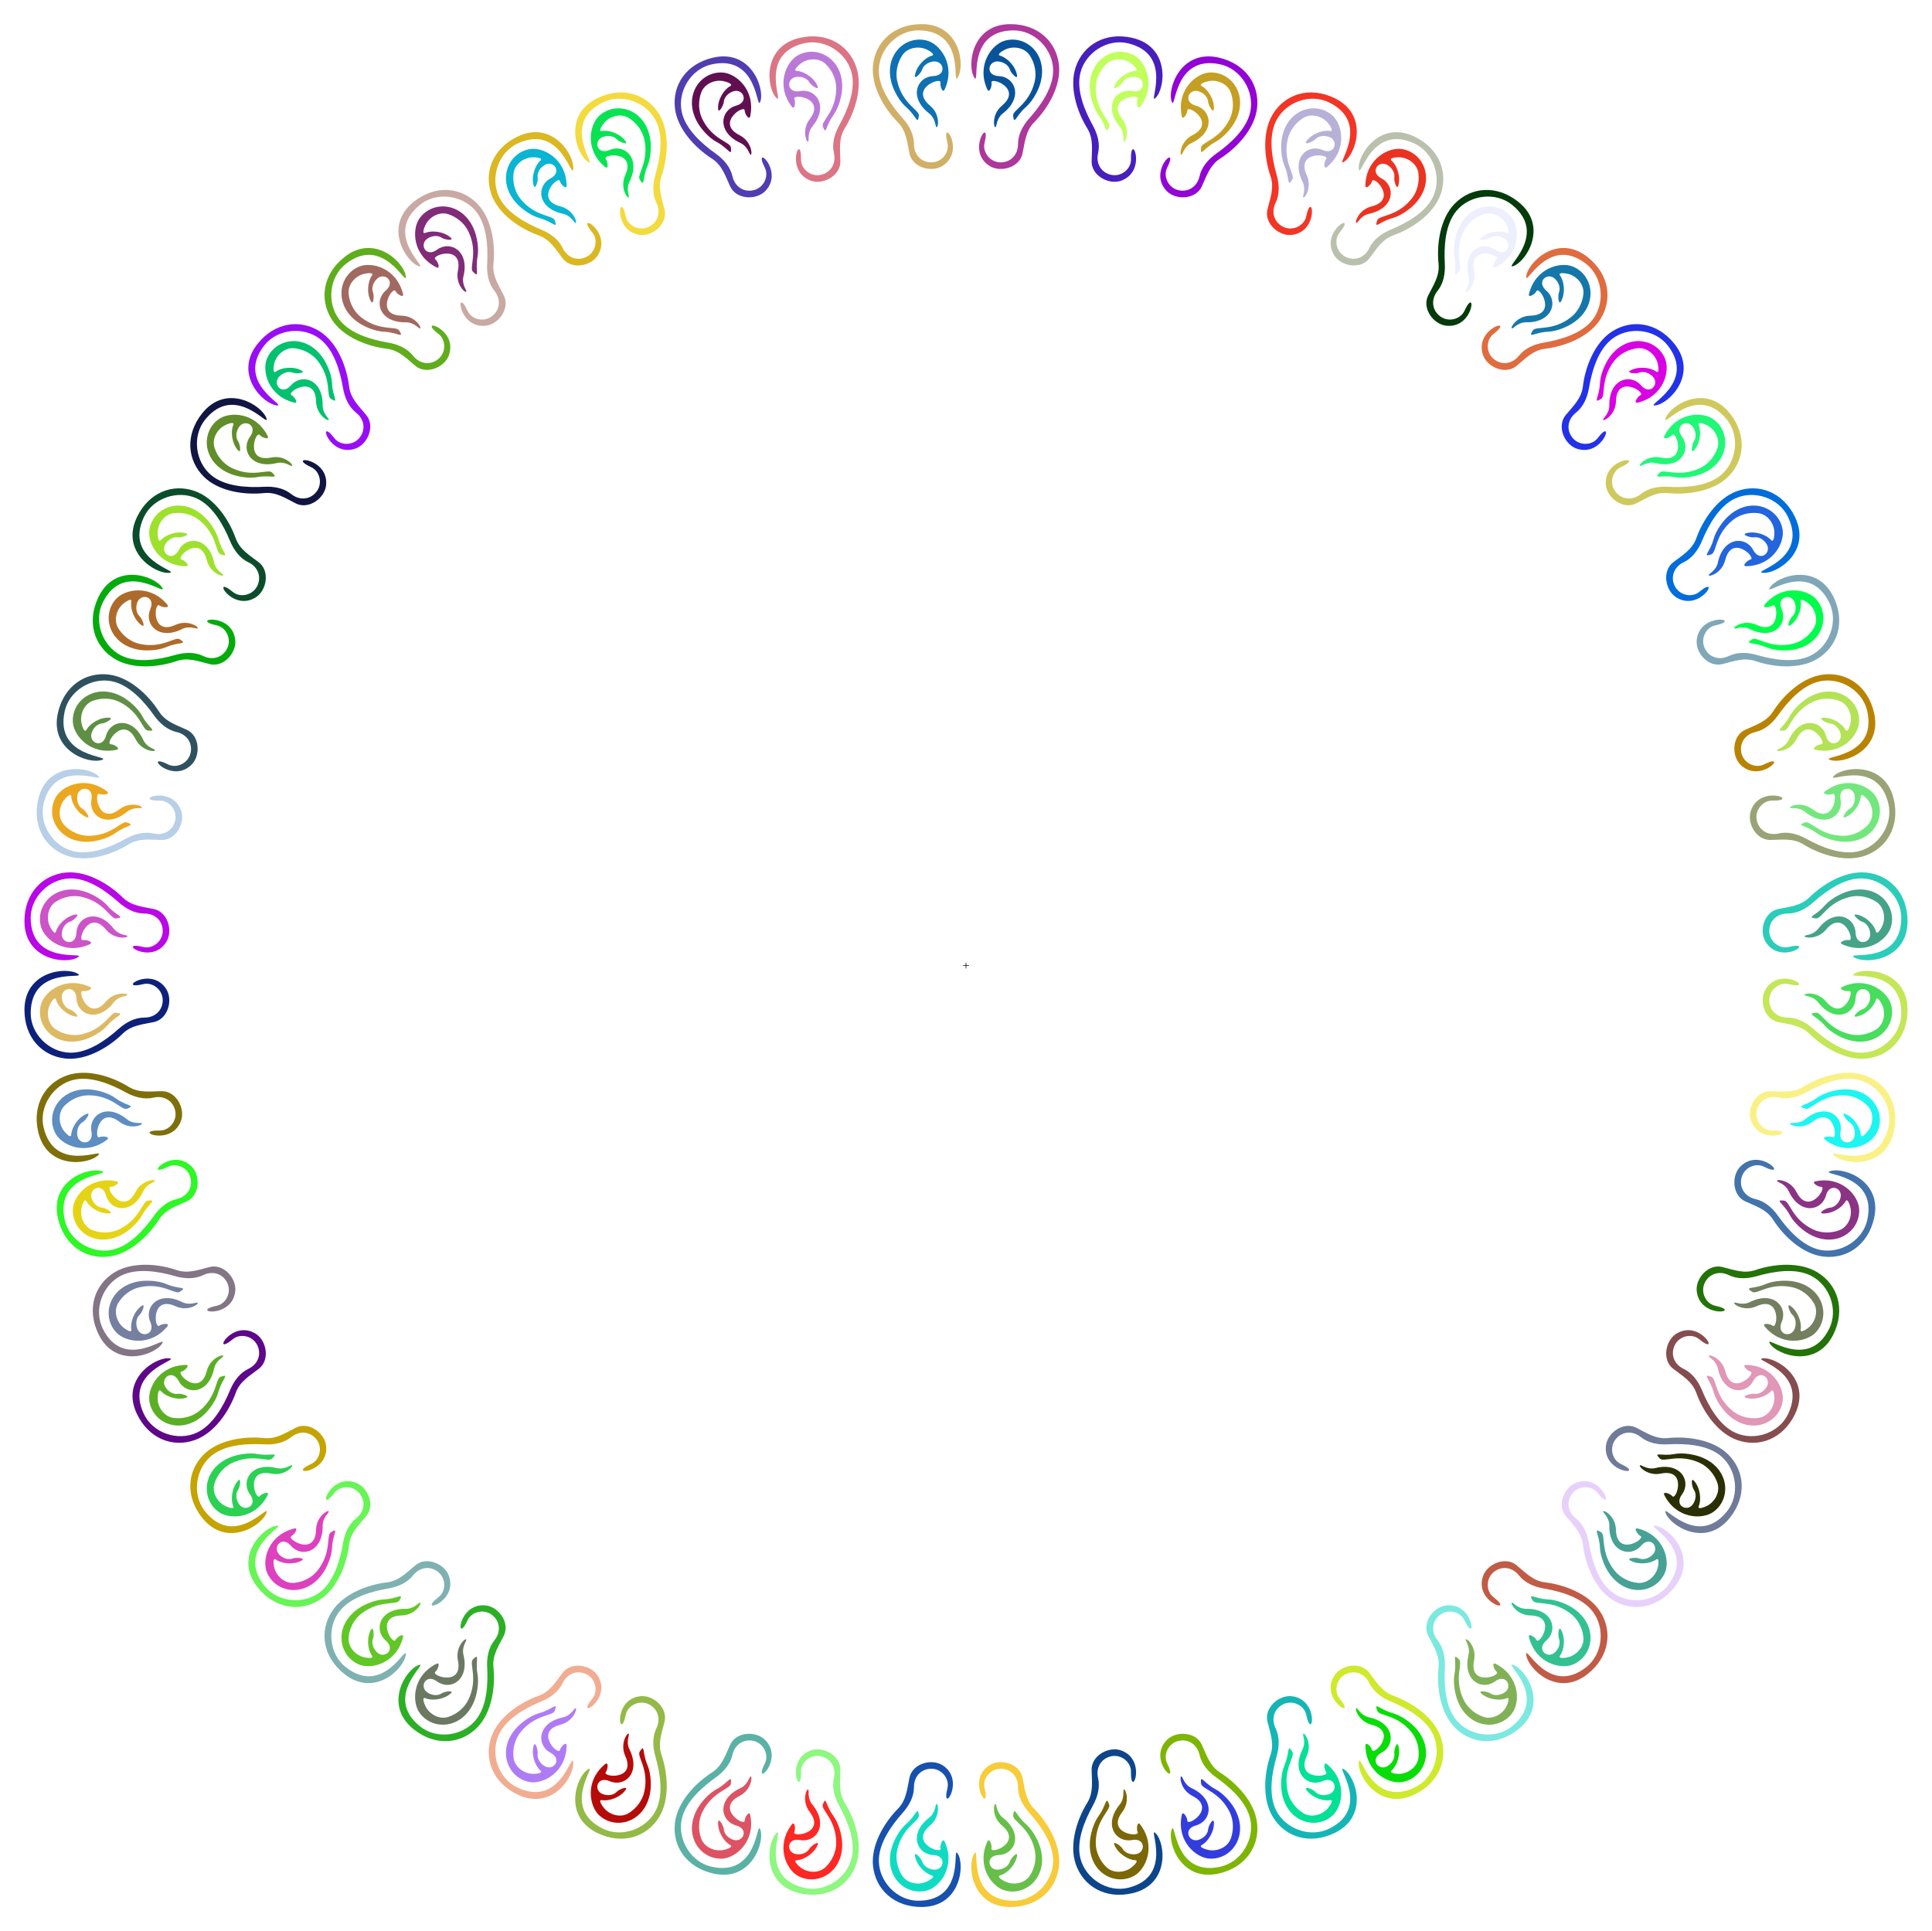 <?xml version="1.0" encoding="utf-8"?>

<!DOCTYPE svg PUBLIC "-//W3C//DTD SVG 1.1//EN" "http://www.w3.org/Graphics/SVG/1.1/DTD/svg11.dtd">
<svg version="1.1" id="Layer_1" xmlns="http://www.w3.org/2000/svg" xmlns:xlink="http://www.w3.org/1999/xlink" x="0px" y="0px"
	 viewBox="0 0 1641.557 1641.004" enable-background="new 0 0 1641.557 1641.004" xml:space="preserve">
<g>
	<g>
		<g id="layer2_204_">
			<g id="g4546_204_" transform="translate(7.421,0.635)">
				<path id="path4497-8_204_" fill="#9303D5" d="M1028.173,48.324c-32.296-7.373-43.999,26.452-40.043,37.366
					c3.384,9.335,1.231-40.372,41.26-31.646c17.641,3.846,29.156,22.897,25.536,40.229c-3.105,14.865-17.22,27.315-28.917,35.646
					c-6.696,4.77-12.425,11.175-14.248,19.34c-1.78,7.969-8.625,13.506-17.29,11.866c-9.248-1.75-13.825-12.011-10.218-19.173
					c11.112-22.062-17.231,2.604-0.253,19.838c7.782,7.899,24.572,7.101,29.694-3.936c4.011-8.643,6.79-18.108,15.526-23.684
					c14.189-9.058,29.328-25.135,31.429-42.747C1063.008,71.654,1051.042,53.545,1028.173,48.324L1028.173,48.324z"/>
				<path id="path4499-4_204_" fill="#C59F23" d="M1019.965,61c-10.932,0.745-27.866,14.441-23.295,37
					c0.841,4.151,4.733-1.861,4.744-4.79c0.02-5.423,25.041,10.52,4.355,21.036c-12.128,6.165-10.999,20.995-8.457,15.329
					c1.602-3.57,3.948-6.977,7.657-8.691c20.514-9.476,16.983-28.163,3.736-31.705c-11.359-3.037-5.971-14.937,2.352-12.221
					c4.147,1.354,7.835,4.807,8.099,9.209c0.157,2.617,4.617,10.446,4.842,5.555c0.368-8.008-5.171-16.41-10.19-19.104
					c-3.538-1.899,3.833-3.991,5.951-4.369c7.337-1.309,15.856,2.385,18.553,9.683c2.684,7.26,2.464,15.732-0.905,22.578
					c-8.751,17.785-23.84,19.356-24.324,24.252c-0.849,8.576,2.006,0.668,11.972-4.65c7.761-4.142,13.763-12.186,15.852-15.63
					C1054.74,81.681,1039.477,59.67,1019.965,61z"/>
			</g>
		</g>
		<g id="layer2_203_">
			<g id="g4546_203_" transform="translate(7.421,0.635)">
				<path id="path4497-8_203_" fill="#471FBD" d="M954.575,31.525c-22.87-5.218-41.508,5.906-47.96,24.74
					c-5.749,16.779,0.916,37.833,9.77,52.15c5.451,8.815,3.848,18.548,3.712,28.075c-0.174,12.166,14.608,20.17,25.046,16.43
					c22.773-8.161,7.94-42.682,8.379-17.983c0.143,8.018-8.433,15.277-17.525,12.841c-8.518-2.282-12.283-10.241-10.429-18.193
					c1.9-8.148-0.482-16.405-4.446-23.607c-6.924-12.582-14.239-29.923-10.587-44.663c4.258-17.186,22.899-29.355,40.462-25.165
					c39.851,9.506,16.344,53.356,23.443,46.414C982.739,74.449,986.872,38.895,954.575,31.525L954.575,31.525z"/>
				<path id="path4499-4_203_" fill="#C1FF5D" d="M918.734,76.598c0.388,4.01,2.305,13.862,7.501,20.961
					c6.672,9.115,5.813,17.48,8.769,9.384c1.688-4.621-11.225-12.584-11.393-32.405c-0.065-7.629,3.413-15.358,8.981-20.735
					c5.597-5.404,14.874-5.037,20.917-0.674c1.745,1.259,7.478,6.342,3.466,6.518c-5.691,0.249-14.327,5.416-17.47,12.791
					c-1.919,4.504,5.496-0.615,6.773-2.904c2.148-3.852,6.969-5.363,11.293-4.783c8.678,1.164,8.369,14.223-3.183,12.031
					c-13.472-2.556-24.762,12.748-10.391,30.186c2.599,3.154,3.234,7.241,3.128,11.153c-0.168,6.207,7.284-6.664-0.968-17.481
					c-14.075-18.45,15.385-21.958,13.051-17.063c-1.261,2.644-0.363,9.749,2.196,6.374c13.906-18.342,4.592-38.029-4.934-43.444
					C939.467,36.843,916.165,50.052,918.734,76.598z"/>
			</g>
		</g>
	</g>
	<g>
		<g id="layer2_202_">
			<g id="g4546_202_" transform="translate(7.421,0.635)">
				<path id="path4497-8_202_" fill="#B9C1AD" d="M1194.472,115.469c-29.846-14.375-48.782,15.998-47.354,27.519
					c1.222,9.854,10.184-39.086,47.267-21.672c16.343,7.675,23.33,28.811,15.944,44.902c-6.335,13.801-22.866,22.798-36.124,28.318
					c-7.589,3.16-14.6,8.13-18.195,15.685c-3.508,7.373-11.414,11.248-19.497,7.721c-8.627-3.764-10.806-14.786-5.695-20.966
					c15.743-19.037-17.378-1.295-4.661,19.284c5.829,9.433,22.376,12.391,29.825,2.771c5.834-7.534,10.65-16.143,20.407-19.636
					c15.849-5.674,34.186-17.979,40.153-34.682C1223.241,145.966,1215.606,125.648,1194.472,115.469L1194.472,115.469z"/>
				<path id="path4499-4_202_" fill="#EB3321" d="M1183.649,126.001c-10.824-1.706-30.381,7.879-30.944,30.889
					c-0.104,4.234,5.028-0.762,5.691-3.615c1.226-5.283,22.072,15.829-0.436,21.478c-13.196,3.312-15.395,18.021-11.656,13.063
					c2.356-3.124,5.401-5.924,9.4-6.769c22.109-4.674,22.824-23.678,10.697-30.079c-10.398-5.489-2.497-15.891,5.013-11.391
					c3.742,2.243,6.569,6.43,5.847,10.781c-0.429,2.586,2.177,11.211,3.484,6.493c2.141-7.726-1.39-17.15-5.683-20.893
					c-3.027-2.639,4.625-3.038,6.774-2.935c7.445,0.357,14.927,5.854,15.934,13.569c1.001,7.675-1.099,15.886-5.906,21.811
					c-12.489,15.391-27.549,13.566-29.111,18.232c-2.736,8.172,1.807,1.097,12.707-1.87c8.488-2.311,16.13-8.818,18.933-11.711
					C1212.95,153.901,1202.968,129.046,1183.649,126.001z"/>
			</g>
		</g>
		<g id="layer2_201_">
			<g id="g4546_201_" transform="translate(7.421,0.635)">
				<path id="path4497-8_201_" fill="#F33525" d="M1126.457,82.715c-21.135-10.177-41.781-3.479-52.263,13.448
					c-9.338,15.079-7.526,37.088-2.08,53.017c3.353,9.807-0.375,18.939-2.628,28.198c-2.877,11.822,9.753,22.915,20.762,21.591
					c24.018-2.889,17.239-39.845,12.171-15.668c-1.645,7.849-11.621,13.017-19.943,8.619c-7.796-4.12-9.696-12.717-6.119-20.057
					c3.665-7.521,3.18-16.101,0.919-24.004c-3.951-13.807-7.223-32.341-0.383-45.899c7.976-15.808,28.857-23.523,45.047-15.531
					c36.736,18.135,4.061,55.655,12.527,50.467C1144.364,130.829,1156.304,97.086,1126.457,82.715L1126.457,82.715z"/>
				<path id="path4499-4_201_" fill="#B7B1D7" d="M1081.484,118.682c-0.514,3.995-0.837,14.027,2.649,22.104
					c4.476,10.372,1.777,18.335,6.461,11.1c2.674-4.13-8.143-14.767-3.896-34.127c1.635-7.453,6.745-14.214,13.37-18.216
					c6.659-4.024,15.622-1.601,20.543,3.997c1.421,1.616,5.88,7.848,1.929,7.126c-5.604-1.023-15.173,2.092-19.878,8.583
					c-2.873,3.964,5.495,0.624,7.249-1.324c2.952-3.277,7.988-3.678,12.074-2.15c8.201,3.066,4.994,15.729-5.78,11.021
					c-12.566-5.49-26.978,6.918-16.847,27.117c1.832,3.653,1.542,7.779,0.568,11.569c-1.545,6.014,8.584-4.876,2.946-17.258
					c-9.617-21.119,19.886-17.984,16.52-13.732c-1.818,2.297-2.523,9.424,0.722,6.703c17.639-14.787,12.939-36.053,4.857-43.452
					C1110.544,84.537,1084.888,92.23,1081.484,118.682z"/>
			</g>
		</g>
	</g>
	<g>
		<g id="layer2_200_">
			<g id="g4546_200_" transform="translate(7.421,0.635)">
				<path id="path4497-8_200_" fill="#DF6B3F" d="M1341.66,217.936c-25.899-20.656-51.119,4.742-52.29,16.292
					c-1.001,9.878,18.626-35.84,50.905-10.61c14.226,11.119,16.334,33.28,5.552,47.324c-9.247,12.045-27.366,17.138-41.52,19.57
					c-8.102,1.392-16.043,4.678-21.229,11.243c-5.061,6.408-13.631,8.426-20.726,3.189c-7.573-5.589-7.245-16.82-0.887-21.707
					c19.584-15.056-16.654-5.13-8.835,17.763c3.584,10.493,19.058,17.059,28.461,9.338c7.364-6.047,13.975-13.368,24.265-14.602
					c16.714-2.005,37.33-9.921,46.864-24.877C1362.922,254.07,1359.999,232.562,1341.66,217.936L1341.66,217.936z"/>
				<path id="path4499-4_200_" fill="#1577A9" d="M1328.764,225.796c-10.173-4.072-31.372,0.921-37.042,23.229
					c-1.043,4.104,5.072,0.376,6.353-2.258c2.371-4.877,17.996,20.343-5.204,20.842c-13.602,0.293-19.019,14.144-14.271,10.142
					c2.992-2.522,6.584-4.573,10.67-4.508c22.594,0.363,27.52-18.005,17.122-26.945c-8.916-7.665,1.101-16.049,7.422-9.99
					c3.149,3.019,4.974,7.73,3.302,11.811c-0.994,2.426-0.372,11.414,1.952,7.106c3.806-7.055,2.461-17.029-0.892-21.634
					c-2.364-3.246,5.185-1.932,7.257-1.354c7.179,2.004,13.251,9.029,12.515,16.774c-0.732,7.706-4.606,15.243-10.612,19.95
					c-15.601,12.227-29.877,7.096-32.438,11.297c-4.486,7.359,1.518,1.472,12.804,1.005c8.79-0.364,17.688-5.008,21.064-7.204
					C1351.123,259.516,1346.922,233.063,1328.764,225.796z"/>
			</g>
		</g>
		<g id="layer2_199_">
			<g id="g4546_199_" transform="translate(7.421,0.635)">
				<path id="path4497-8_199_" fill="#053B0B" d="M1282.638,170.868c-18.341-14.625-39.959-12.689-53.945,1.481
					c-12.459,12.623-15.59,34.484-13.825,51.225c1.086,10.307-4.58,18.381-8.837,26.906c-5.435,10.886,4.409,24.511,15.437,25.67
					c24.059,2.528,25.673-35.01,15.352-12.567c-3.35,7.286-14.226,10.105-21.361,3.965c-6.684-5.752-6.624-14.556-1.503-20.916
					c5.247-6.516,6.683-14.989,6.237-23.198c-0.779-14.34,0.154-33.138,9.84-44.834c11.293-13.637,33.368-16.512,47.373-5.117
					c31.78,25.855-8.425,55.164,0.983,51.989C1289.39,221.761,1308.539,191.521,1282.638,170.868L1282.638,170.868z"/>
				<path id="path4499-4_199_" fill="#EDEFFD" d="M1230.79,195.926c-1.39,3.781-3.938,13.489-2.337,22.139
					c2.056,11.107-2.347,18.271,3.829,12.26c3.526-3.432-4.653-16.209,3.795-34.139c3.252-6.902,9.739-12.356,17.088-14.785
					c7.388-2.441,15.587,1.916,19.138,8.468c1.025,1.892,3.986,8.959,0.295,7.377c-5.236-2.245-15.258-1.337-21.29,3.944
					c-3.683,3.225,5.218,1.831,7.362,0.322c3.607-2.538,8.606-1.808,12.25,0.59c7.314,4.814,1.369,16.446-8.088,9.459
					c-11.029-8.148-27.841,0.741-22.459,22.689c0.973,3.969-0.228,7.927-2.02,11.406c-2.845,5.519,9.454-2.844,6.712-16.17
					c-4.676-22.729,23.389-13.108,19.162-9.711c-2.283,1.835-4.557,8.626-0.787,6.696c20.487-10.492,20.637-32.27,14.404-41.282
					C1266.719,169.104,1239.994,170.894,1230.79,195.926z"/>
			</g>
		</g>
	</g>
	<g>
		<g id="layer2_198_">
			<g id="g4546_198_" transform="translate(7.421,0.635)">
				<path id="path4497-8_198_" fill="#CFC95D" d="M1462.356,350.586c-20.653-25.901-50.893-6.752-54.604,4.248
					c-3.174,9.408,26.134-30.797,51.989,0.983c11.395,14.006,8.519,36.08-5.117,47.373c-11.696,9.686-30.493,10.619-44.833,9.84
					c-8.209-0.446-16.682,0.99-23.198,6.237c-6.36,5.121-15.164,5.181-20.916-1.503c-6.14-7.134-3.32-18.01,3.965-21.361
					c22.443-10.321-15.095-8.707-12.567,15.352c1.159,11.028,14.784,20.872,25.67,15.437c8.525-4.257,16.599-9.923,26.906-8.837
					c16.741,1.764,38.601-1.366,51.225-13.825C1475.045,390.545,1476.981,368.927,1462.356,350.586L1462.356,350.586z"/>
				<path id="path4499-4_198_" fill="#21F777" d="M1448.035,355.379c-9.012-6.233-30.79-6.083-41.282,14.404
					c-1.93,3.769,4.861,1.496,6.695-0.787c3.397-4.227,13.018,23.838-9.711,19.162c-13.326-2.742-21.689,9.557-16.17,6.712
					c3.478-1.793,7.437-2.994,11.406-2.02c21.947,5.382,30.837-11.43,22.688-22.459c-6.987-9.457,4.645-15.401,9.459-8.088
					c2.398,3.644,3.129,8.643,0.59,12.25c-1.509,2.144-2.903,11.045,0.322,7.362c5.281-6.032,6.189-16.054,3.944-21.29
					c-1.582-3.691,5.485-0.73,7.377,0.295c6.552,3.552,10.909,11.751,8.468,19.138c-2.428,7.349-7.883,13.836-14.785,17.088
					c-17.93,8.449-30.707,0.269-34.139,3.795c-6.011,6.176,1.152,1.773,12.26,3.829c8.65,1.601,18.359-0.946,22.139-2.337
					C1462.33,393.23,1464.12,366.505,1448.035,355.379z"/>
			</g>
		</g>
		<g id="layer2_197_">
			<g id="g4546_197_" transform="translate(7.421,0.635)">
				<path id="path4497-8_197_" fill="#2331E9" d="M1415.288,291.565c-14.627-18.339-36.134-21.262-52.922-10.56
					c-14.956,9.534-22.872,30.15-24.877,46.864c-1.234,10.29-8.555,16.901-14.603,24.265c-7.721,9.403-1.155,24.877,9.338,28.461
					c22.893,7.819,32.82-28.419,17.763-8.835c-4.888,6.358-16.118,6.686-21.708-0.887c-5.236-7.095-3.218-15.665,3.189-20.726
					c6.565-5.186,9.851-13.126,11.243-21.229c2.432-14.154,7.524-32.273,19.57-41.52c14.044-10.782,36.205-8.673,47.324,5.553
					c25.229,32.278-20.489,51.906-10.61,50.905C1410.546,342.684,1435.944,317.463,1415.288,291.565L1415.288,291.565z"/>
				<path id="path4499-4_197_" fill="#D900E3" d="M1359.164,304.457c-2.197,3.377-6.841,12.275-7.204,21.064
					c-0.467,11.286-6.354,17.29,1.005,12.804c4.201-2.561-0.93-16.838,11.297-32.438c4.706-6.005,12.244-9.88,19.949-10.612
					c7.745-0.736,14.77,5.336,16.774,12.515c0.579,2.072,1.892,9.621-1.354,7.257c-4.605-3.353-14.578-4.698-21.634-0.892
					c-4.309,2.324,4.68,2.946,7.106,1.952c4.081-1.672,8.792,0.152,11.811,3.302c6.059,6.32-2.325,16.338-9.99,7.422
					c-8.939-10.398-27.308-5.472-26.945,17.122c0.066,4.086-1.986,7.678-4.508,10.67c-4.002,4.748,9.849-0.669,10.142-14.271
					c0.499-23.2,25.72-7.575,20.842-5.204c-2.634,1.281-6.362,7.396-2.258,6.352c22.308-5.67,27.301-26.869,23.229-37.042
					C1400.161,286.302,1373.708,282.101,1359.164,304.457z"/>
			</g>
		</g>
	</g>
	<g>
		<g id="layer2_196_">
			<g id="g4546_196_" transform="translate(7.421,0.635)">
				<path id="path4497-8_196_" fill="#7FA7B7" d="M1550.509,506.767c-14.371-29.847-48.114-17.907-54.18-8.009
					c-5.188,8.466,32.332-24.209,50.467,12.527c7.992,16.19,0.277,37.071-15.531,45.047c-13.558,6.84-32.092,3.567-45.899-0.383
					c-7.904-2.261-16.484-2.746-24.004,0.919c-7.34,3.577-15.937,1.677-20.057-6.119c-4.398-8.322,0.771-18.297,8.619-19.943
					c24.177-5.068-12.779-11.848-15.668,12.171c-1.324,11.009,9.769,23.638,21.591,20.762c9.259-2.253,18.391-5.981,28.198-2.628
					c15.928,5.445,37.938,7.258,53.017-2.08C1553.988,548.548,1560.686,527.903,1550.509,506.767L1550.509,506.767z"/>
				<path id="path4499-4_196_" fill="#01FD4B" d="M1535.481,508.254c-7.399-8.083-28.665-12.782-43.452,4.857
					c-2.721,3.245,4.406,2.54,6.703,0.722c4.253-3.366,7.387,26.137-13.732,16.52c-12.382-5.638-23.272,4.491-17.258,2.946
					c3.79-0.974,7.917-1.264,11.569,0.568c20.199,10.131,32.607-4.282,27.117-16.847c-4.708-10.775,7.956-13.981,11.021-5.78
					c1.527,4.086,1.127,9.123-2.15,12.074c-1.948,1.754-5.288,10.123-1.324,7.249c6.491-4.705,9.606-14.274,8.583-19.878
					c-0.721-3.95,5.51,0.509,7.126,1.929c5.598,4.921,8.021,13.884,3.997,20.543c-4.003,6.625-10.764,11.735-18.216,13.37
					c-19.361,4.247-29.997-6.57-34.127-3.897c-7.234,4.684,0.729,1.985,11.1,6.461c8.077,3.486,18.109,3.162,22.104,2.648
					C1540.994,548.336,1548.687,522.68,1535.481,508.254z"/>
			</g>
		</g>
		<g id="layer2_195_">
			<g id="g4546_195_" transform="translate(7.421,0.635)">
				<path id="path4497-8_195_" fill="#016DDB" d="M1517.755,438.753c-10.179-21.134-30.497-28.77-49.245-22.072
					c-16.703,5.967-29.008,24.305-34.682,40.153c-3.493,9.758-12.102,14.573-19.636,20.407c-9.62,7.449-6.662,23.997,2.771,29.825
					c20.579,12.717,38.321-20.404,19.284-4.661c-6.18,5.111-17.202,2.932-20.966-5.695c-3.526-8.082,0.348-15.988,7.721-19.497
					c7.554-3.595,12.525-10.605,15.685-18.195c5.52-13.258,14.517-29.789,28.318-36.124c16.091-7.386,37.227-0.399,44.902,15.944
					c17.414,37.083-31.525,46.045-21.672,47.267C1501.757,487.535,1532.13,468.598,1517.755,438.753L1517.755,438.753z"/>
				<path id="path4499-4_195_" fill="#2365DD" d="M1460.169,438.833c-2.893,2.803-9.4,10.445-11.711,18.933
					c-2.967,10.9-10.042,15.443-1.87,12.707c4.665-1.562,2.84-16.622,18.232-29.111c5.925-4.807,14.135-6.907,21.811-5.906
					c7.715,1.006,13.212,8.489,13.569,15.934c0.103,2.149-0.296,9.801-2.935,6.774c-3.743-4.294-13.167-7.824-20.893-5.684
					c-4.718,1.307,3.907,3.913,6.493,3.484c4.351-0.722,8.538,2.105,10.781,5.847c4.501,7.51-5.902,15.411-11.391,5.013
					c-6.401-12.127-25.405-11.412-30.079,10.697c-0.845,3.998-3.645,7.043-6.769,9.399c-4.958,3.738,9.751,1.54,13.063-11.656
					c5.649-22.507,26.76-1.662,21.478-0.435c-2.853,0.662-7.848,5.794-3.615,5.691c23.01-0.564,32.595-20.12,30.889-30.944
					C1504.178,430.256,1479.323,420.274,1460.169,438.833z"/>
			</g>
		</g>
	</g>
	<g>
		<g id="layer2_194_">
			<g id="g4546_194_" transform="translate(7.421,0.635)">
				<path id="path4497-8_194_" fill="#99A375" d="M1601.699,678.649c-7.37-32.297-42.923-28.165-51.04-19.864
					c-6.942,7.099,36.908-16.408,46.414,23.443c4.189,17.563-7.979,36.204-25.165,40.462c-14.74,3.652-32.081-3.663-44.663-10.587
					c-7.203-3.963-15.459-6.346-23.607-4.446c-7.952,1.854-15.911-1.911-18.193-10.429c-2.436-9.092,4.823-17.667,12.841-17.525
					c24.699,0.439-9.822-14.394-17.983,8.379c-3.74,10.438,4.264,25.22,16.43,25.046c9.528-0.136,19.261-1.739,28.076,3.712
					c14.317,8.853,35.371,15.518,52.151,9.769C1595.793,720.157,1606.917,701.519,1601.699,678.649L1601.699,678.649z"/>
				<path id="path4499-4_194_" fill="#73E77D" d="M1586.716,676.754c-5.415-9.526-25.102-18.84-43.444-4.934
					c-3.375,2.559,3.731,3.456,6.374,2.196c4.895-2.335,1.386,27.126-17.063,13.051c-10.817-8.252-23.688-0.8-17.481-0.968
					c3.912-0.106,7.999,0.529,11.153,3.128c17.438,14.371,32.743,3.081,30.186-10.391c-2.192-11.552,10.867-11.861,12.031-3.183
					c0.58,4.324-0.931,9.145-4.783,11.293c-2.29,1.277-7.408,8.692-2.904,6.773c7.375-3.143,12.542-11.779,12.791-17.47
					c0.176-4.012,5.259,1.722,6.518,3.466c4.363,6.043,4.73,15.32-0.674,20.917c-5.377,5.568-13.105,9.046-20.735,8.981
					c-19.82-0.168-27.783-13.081-32.405-11.393c-8.095,2.956,0.269,2.097,9.384,8.769c7.099,5.196,16.951,7.113,20.961,7.501
					C1583.172,717.059,1596.381,693.757,1586.716,676.754z"/>
			</g>
		</g>
		<g id="layer2_193_">
			<g id="g4546_193_" transform="translate(7.421,0.635)">
				<path id="path4497-8_193_" fill="#B98300" d="M1584.9,605.051c-5.221-22.869-23.33-34.835-43.099-32.476
					c-17.612,2.101-33.689,17.241-42.747,31.429c-5.577,8.736-15.041,11.515-23.684,15.526
					c-11.036,5.122-11.835,21.912-3.936,29.694c17.234,16.977,41.9-11.365,19.838-0.253c-7.162,3.607-17.423-0.97-19.173-10.218
					c-1.64-8.664,3.897-15.51,11.866-17.29c8.165-1.823,14.571-7.552,19.34-14.248c8.332-11.697,20.782-25.812,35.646-28.917
					c17.332-3.62,36.383,7.895,40.229,25.536c8.726,40.029-40.981,37.876-31.646,41.26
					C1558.448,649.05,1592.274,637.347,1584.9,605.051L1584.9,605.051z"/>
				<path id="path4499-4_193_" fill="#B3E355" d="M1528.74,592.316c-3.444,2.089-11.489,8.091-15.63,15.852
					c-5.318,9.966-13.227,12.821-4.65,11.972c4.896-0.485,6.468-15.574,24.252-24.325c6.846-3.369,15.318-3.589,22.578-0.905
					c7.298,2.698,10.992,11.216,9.683,18.553c-0.378,2.118-2.47,9.49-4.369,5.951c-2.694-5.019-11.096-10.558-19.104-10.19
					c-4.89,0.225,2.938,4.685,5.555,4.842c4.402,0.264,7.856,3.952,9.209,8.099c2.717,8.323-9.183,13.711-12.221,2.352
					c-3.542-13.247-22.229-16.779-31.705,3.736c-1.714,3.71-5.121,6.056-8.691,7.658c-5.665,2.541,9.164,3.671,15.329-8.457
					c10.516-20.686,26.459,4.334,21.036,4.355c-2.929,0.011-8.941,3.903-4.79,4.744c22.559,4.571,36.255-12.363,37-23.295
					C1573.554,593.747,1551.543,578.484,1528.74,592.316z"/>
			</g>
		</g>
	</g>
	<g>
		<g id="layer2_192_">
			<g id="g4546_192_" transform="translate(7.421,0.635)">
				<path id="path4497-8_192_" fill="#C3E757" d="M1613.357,857.612c0.002-33.127-35.58-37.01-45.34-30.724
					c-8.348,5.376,39.634-7.783,40.034,33.183c0.176,18.055-15.835,33.52-33.538,33.847c-15.183,0.28-30.461-10.71-41.187-20.26
					c-6.14-5.467-13.66-9.627-22.026-9.587c-8.165,0.038-15.086-5.404-15.416-14.216c-0.352-9.406,8.633-16.151,16.418-14.228
					c23.982,5.924-6.373-16.219-19.397,4.167c-5.97,9.344-1.455,25.536,10.444,28.074c9.319,1.987,19.165,2.591,26.546,9.867
					c11.988,11.817,31.031,23,48.669,21.129C1598.363,896.765,1613.356,881.07,1613.357,857.612L1613.357,857.612z"/>
				<path id="path4499-4_192_" fill="#47DD5D" d="M1599.172,852.431c-3.159-10.492-20.28-23.954-41.256-14.478
					c-3.859,1.743,2.868,4.2,5.726,3.559c5.292-1.187-4.685,26.754-19.54,8.926c-8.709-10.452-22.916-6.051-16.827-4.834
					c3.837,0.767,7.681,2.296,10.177,5.532c13.803,17.891,31.236,10.29,31.742-3.413c0.433-11.75,13.234-9.145,12.438-0.426
					c-0.397,4.344-2.943,8.708-7.176,9.946c-2.516,0.736-9.156,6.826-4.339,5.957c7.89-1.423,14.848-8.693,16.358-14.186
					c1.064-3.872,4.744,2.849,5.583,4.83c2.909,6.862,1.203,15.989-5.312,20.243c-6.481,4.232-14.79,5.903-22.213,4.142
					c-19.286-4.574-24.176-18.935-29.057-18.318c-8.55,1.081-0.204,2.105,7.198,10.637c5.765,6.645,14.943,10.706,18.766,11.977
					C1586.748,890.936,1604.811,871.158,1599.172,852.431z"/>
			</g>
		</g>
		<g id="layer2_191_">
			<g id="g4546_191_" transform="translate(7.421,0.635)">
				<path id="path4497-8_191_" fill="#29CDB9" d="M1613.357,782.122c-0.001-23.458-14.994-39.153-34.792-41.253
					c-17.638-1.871-36.681,9.312-48.669,21.129c-7.381,7.276-17.226,7.879-26.546,9.867c-11.899,2.538-16.414,18.73-10.444,28.074
					c13.024,20.387,43.379-1.757,19.397,4.167c-7.785,1.923-16.77-4.822-16.418-14.228c0.33-8.812,7.25-14.254,15.416-14.216
					c8.366,0.039,15.886-4.121,22.026-9.587c10.726-9.55,26.005-20.541,41.187-20.26c17.703,0.327,33.714,15.793,33.538,33.847
					c-0.4,40.967-48.382,27.807-40.034,33.183C1577.777,819.131,1613.359,815.248,1613.357,782.122L1613.357,782.122z"/>
				<path id="path4499-4_191_" fill="#45A387" d="M1561.439,757.209c-3.823,1.27-13.001,5.332-18.766,11.977
					c-7.402,8.533-15.748,9.557-7.198,10.637c4.881,0.617,9.771-13.744,29.057-18.318c7.424-1.761,15.733-0.09,22.213,4.142
					c6.514,4.254,8.22,13.381,5.312,20.243c-0.84,1.981-4.519,8.702-5.583,4.83c-1.509-5.493-8.468-12.763-16.358-14.186
					c-4.818-0.869,1.822,5.221,4.339,5.957c4.233,1.237,6.779,5.601,7.176,9.946c0.796,8.719-12.004,11.324-12.438-0.426
					c-0.506-13.703-17.938-21.305-31.742-3.413c-2.496,3.235-6.34,4.765-10.177,5.532c-6.089,1.217,8.118,5.618,16.827-4.834
					c14.855-17.827,24.831,10.114,19.54,8.926c-2.858-0.641-9.585,1.815-5.726,3.559c20.976,9.476,38.097-3.985,41.256-14.478
					C1604.811,768.576,1586.748,748.798,1561.439,757.209z"/>
			</g>
		</g>
	</g>
	<g>
		<g id="layer2_190_">
			<g id="g4546_190_" transform="translate(7.421,0.635)">
				<path id="path4497-8_190_" fill="#4373AB" d="M1584.9,1034.683c7.373-32.296-26.452-43.999-37.366-40.043
					c-9.335,3.384,40.372,1.231,31.646,41.26c-3.846,17.641-22.897,29.156-40.229,25.536c-14.865-3.105-27.315-17.22-35.646-28.917
					c-4.77-6.696-11.175-12.425-19.34-14.248c-7.969-1.78-13.506-8.625-11.866-17.29c1.75-9.248,12.011-13.825,19.173-10.218
					c22.062,11.112-2.604-17.231-19.838-0.253c-7.899,7.782-7.101,24.572,3.936,29.694c8.643,4.011,18.108,6.79,23.684,15.526
					c9.058,14.189,25.135,29.328,42.747,31.429C1561.57,1069.517,1579.679,1057.552,1584.9,1034.683L1584.9,1034.683z"/>
				<path id="path4499-4_190_" fill="#8B3385" d="M1572.224,1026.475c-0.745-10.932-14.441-27.866-37-23.295
					c-4.151,0.841,1.861,4.733,4.79,4.744c5.423,0.02-10.52,25.041-21.036,4.355c-6.165-12.128-20.995-10.999-15.329-8.457
					c3.57,1.602,6.977,3.948,8.691,7.658c9.476,20.514,28.163,16.983,31.705,3.736c3.037-11.359,14.937-5.971,12.221,2.352
					c-1.354,4.147-4.807,7.835-9.209,8.099c-2.617,0.157-10.446,4.617-5.555,4.842c8.008,0.368,16.41-5.171,19.104-10.19
					c1.899-3.538,3.991,3.833,4.369,5.951c1.309,7.337-2.385,15.856-9.683,18.553c-7.26,2.684-15.732,2.464-22.578-0.905
					c-17.785-8.751-19.356-23.84-24.252-24.325c-8.576-0.849-0.668,2.006,4.65,11.972c4.142,7.761,12.186,13.763,15.63,15.852
					C1551.543,1061.25,1573.554,1045.987,1572.224,1026.475z"/>
			</g>
		</g>
		<g id="layer2_189_">
			<g id="g4546_189_" transform="translate(7.421,0.635)">
				<path id="path4497-8_189_" fill="#F9F185" d="M1601.699,961.085c5.218-22.87-5.906-41.508-24.74-47.96
					c-16.779-5.749-37.833,0.916-52.151,9.769c-8.815,5.451-18.548,3.848-28.076,3.712c-12.166-0.174-20.17,14.607-16.43,25.046
					c8.161,22.773,42.682,7.94,17.983,8.379c-8.018,0.143-15.277-8.433-12.841-17.525c2.282-8.518,10.24-12.283,18.193-10.429
					c8.148,1.9,16.405-0.482,23.607-4.446c12.582-6.924,29.923-14.239,44.663-10.587c17.186,4.258,29.355,22.899,25.165,40.462
					c-9.506,39.851-53.356,16.344-46.414,23.443C1558.775,989.249,1594.329,993.381,1601.699,961.085L1601.699,961.085z"/>
				<path id="path4499-4_189_" fill="#1DF5F1" d="M1556.626,925.244c-4.01,0.388-13.862,2.305-20.961,7.501
					c-9.115,6.672-17.48,5.813-9.384,8.769c4.621,1.688,12.584-11.225,32.405-11.393c7.629-0.065,15.358,3.413,20.735,8.981
					c5.404,5.597,5.037,14.874,0.674,20.917c-1.259,1.745-6.342,7.478-6.518,3.466c-0.249-5.691-5.416-14.327-12.791-17.47
					c-4.504-1.919,0.615,5.496,2.904,6.773c3.852,2.148,5.363,6.969,4.783,11.293c-1.164,8.678-14.223,8.369-12.031-3.183
					c2.556-13.472-12.748-24.762-30.186-10.391c-3.154,2.599-7.241,3.234-11.153,3.128c-6.207-0.168,6.664,7.284,17.481-0.968
					c18.45-14.075,21.958,15.385,17.063,13.051c-2.644-1.261-9.749-0.363-6.374,2.196c18.342,13.906,38.029,4.592,43.444-4.934
					C1596.381,945.977,1583.172,922.675,1556.626,925.244z"/>
			</g>
		</g>
	</g>
	<g>
		<g id="layer2_188_">
			<g id="g4546_188_" transform="translate(7.421,0.635)">
				<path id="path4497-8_188_" fill="#854D4F" d="M1517.755,1200.981c14.375-29.846-15.998-48.782-27.519-47.354
					c-9.854,1.222,39.086,10.184,21.672,47.267c-7.675,16.343-28.811,23.33-44.902,15.944
					c-13.801-6.335-22.798-22.866-28.318-36.124c-3.16-7.589-8.13-14.6-15.685-18.195c-7.373-3.508-11.248-11.414-7.721-19.497
					c3.764-8.627,14.786-10.806,20.966-5.695c19.037,15.743,1.295-17.378-19.284-4.661c-9.433,5.829-12.391,22.376-2.771,29.825
					c7.534,5.834,16.142,10.65,19.636,20.407c5.674,15.849,17.979,34.186,34.682,40.153
					C1487.258,1229.751,1507.576,1222.115,1517.755,1200.981L1517.755,1200.981z"/>
				<path id="path4499-4_188_" fill="#E197B7" d="M1507.223,1190.158c1.706-10.824-7.879-30.381-30.889-30.944
					c-4.234-0.104,0.762,5.028,3.615,5.691c5.283,1.226-15.829,22.072-21.478-0.436c-3.312-13.196-18.021-15.395-13.063-11.656
					c3.124,2.356,5.924,5.401,6.769,9.399c4.674,22.109,23.678,22.824,30.079,10.697c5.489-10.398,15.891-2.497,11.391,5.013
					c-2.242,3.742-6.43,6.569-10.781,5.847c-2.586-0.429-11.211,2.177-6.493,3.484c7.726,2.141,17.15-1.39,20.893-5.683
					c2.639-3.027,3.038,4.625,2.935,6.774c-0.357,7.445-5.854,14.927-13.569,15.934c-7.675,1.001-15.886-1.099-21.811-5.906
					c-15.391-12.489-13.566-27.549-18.232-29.111c-8.172-2.736-1.097,1.807,1.87,12.707c2.311,8.488,8.818,16.13,11.711,18.933
					C1479.323,1219.46,1504.178,1209.478,1507.223,1190.158z"/>
			</g>
		</g>
		<g id="layer2_187_">
			<g id="g4546_187_" transform="translate(7.421,0.635)">
				<path id="path4497-8_187_" fill="#237309" d="M1550.509,1132.966c10.177-21.135,3.479-41.781-13.448-52.263
					c-15.079-9.338-37.088-7.526-53.017-2.08c-9.807,3.353-18.939-0.375-28.198-2.628c-11.822-2.877-22.915,9.753-21.591,20.762
					c2.889,24.018,39.845,17.239,15.668,12.171c-7.849-1.645-13.017-11.621-8.619-19.943c4.12-7.796,12.717-9.696,20.057-6.119
					c7.521,3.665,16.101,3.18,24.004,0.919c13.807-3.951,32.341-7.223,45.899-0.383c15.808,7.976,23.523,28.857,15.531,45.047
					c-18.135,36.736-55.655,4.061-50.467,12.527C1502.395,1150.874,1536.138,1162.814,1550.509,1132.966L1550.509,1132.966z"/>
				<path id="path4499-4_187_" fill="#737F5F" d="M1514.542,1087.994c-3.995-0.514-14.027-0.837-22.104,2.649
					c-10.371,4.476-18.335,1.777-11.1,6.461c4.13,2.674,14.767-8.143,34.127-3.897c7.453,1.635,14.214,6.745,18.216,13.37
					c4.024,6.659,1.601,15.622-3.997,20.543c-1.616,1.421-7.848,5.88-7.126,1.929c1.023-5.604-2.092-15.173-8.583-19.878
					c-3.964-2.873-0.624,5.495,1.324,7.249c3.277,2.952,3.678,7.988,2.15,12.074c-3.066,8.201-15.729,4.994-11.021-5.78
					c5.49-12.566-6.918-26.978-27.117-16.847c-3.653,1.832-7.779,1.542-11.569,0.568c-6.014-1.545,4.876,8.584,17.258,2.946
					c21.119-9.617,17.984,19.886,13.732,16.52c-2.297-1.818-9.424-2.523-6.703,0.722c14.787,17.639,36.053,12.939,43.452,4.857
					C1548.687,1117.054,1540.994,1091.398,1514.542,1087.994z"/>
			</g>
		</g>
	</g>
	<g>
		<g id="layer2_186_">
			<g id="g4546_186_" transform="translate(7.421,0.635)">
				<path id="path4497-8_186_" fill="#E7D1FB" d="M1415.288,1348.169c20.656-25.898-4.742-51.119-16.292-52.29
					c-9.878-1.001,35.84,18.626,10.61,50.905c-11.119,14.226-33.28,16.334-47.324,5.552c-12.045-9.247-17.138-27.366-19.57-41.52
					c-1.392-8.102-4.678-16.043-11.243-21.229c-6.408-5.061-8.426-13.631-3.189-20.726c5.589-7.573,16.82-7.245,21.708-0.887
					c15.056,19.584,5.13-16.654-17.763-8.835c-10.493,3.584-17.059,19.058-9.338,28.461c6.047,7.364,13.368,13.975,14.603,24.265
					c2.005,16.714,9.921,37.33,24.877,46.864C1379.154,1369.432,1400.662,1366.508,1415.288,1348.169L1415.288,1348.169z"/>
				<path id="path4499-4_186_" fill="#47A195" d="M1407.428,1335.274c4.072-10.173-0.921-31.372-23.229-37.042
					c-4.104-1.043-0.376,5.072,2.258,6.352c4.877,2.371-20.343,17.996-20.842-5.204c-0.292-13.602-14.143-19.019-10.142-14.271
					c2.522,2.992,4.573,6.584,4.508,10.67c-0.363,22.594,18.005,27.52,26.945,17.122c7.665-8.916,16.049,1.101,9.99,7.422
					c-3.019,3.149-7.73,4.974-11.811,3.302c-2.426-0.994-11.415-0.372-7.106,1.952c7.055,3.806,17.029,2.461,21.634-0.892
					c3.246-2.364,1.932,5.185,1.354,7.257c-2.005,7.179-9.029,13.251-16.774,12.515c-7.706-0.732-15.243-4.606-19.949-10.612
					c-12.227-15.601-7.096-29.877-11.297-32.438c-7.359-4.486-1.472,1.518-1.005,12.804c0.364,8.79,5.008,17.688,7.204,21.064
					C1373.708,1357.633,1400.161,1353.432,1407.428,1335.274z"/>
			</g>
		</g>
		<g id="layer2_185_">
			<g id="g4546_185_" transform="translate(7.421,0.635)">
				<path id="path4497-8_185_" fill="#6F7B99" d="M1462.356,1289.148c14.625-18.341,12.689-39.959-1.481-53.945
					c-12.623-12.459-34.484-15.59-51.225-13.825c-10.307,1.086-18.381-4.58-26.906-8.837c-10.886-5.435-24.511,4.409-25.67,15.437
					c-2.528,24.059,35.01,25.673,12.567,15.352c-7.286-3.35-10.105-14.226-3.965-21.361c5.752-6.684,14.556-6.624,20.916-1.503
					c6.516,5.247,14.989,6.683,23.198,6.237c14.34-0.779,33.138,0.154,44.833,9.84c13.637,11.293,16.512,33.368,5.117,47.373
					c-25.855,31.78-55.164-8.425-51.989,0.983C1411.464,1295.9,1441.703,1315.049,1462.356,1289.148L1462.356,1289.148z"/>
				<path id="path4499-4_185_" fill="#2B2F05" d="M1437.298,1237.3c-3.781-1.39-13.489-3.938-22.139-2.337
					c-11.108,2.056-18.271-2.347-12.26,3.829c3.432,3.526,16.209-4.653,34.139,3.795c6.902,3.252,12.356,9.739,14.785,17.088
					c2.441,7.387-1.916,15.587-8.468,19.138c-1.892,1.025-8.959,3.986-7.377,0.295c2.245-5.235,1.337-15.258-3.944-21.29
					c-3.225-3.683-1.831,5.218-0.322,7.362c2.538,3.607,1.808,8.606-0.59,12.25c-4.814,7.314-16.446,1.369-9.459-8.088
					c8.148-11.029-0.741-27.841-22.688-22.459c-3.969,0.973-7.927-0.228-11.406-2.02c-5.519-2.845,2.844,9.453,16.17,6.712
					c22.729-4.676,13.108,23.389,9.711,19.162c-1.835-2.283-8.626-4.557-6.695-0.787c10.492,20.487,32.27,20.637,41.282,14.404
					C1464.12,1273.229,1462.33,1246.504,1437.298,1237.3z"/>
			</g>
		</g>
	</g>
	<g>
		<g id="layer2_184_">
			<g id="g4546_184_" transform="translate(7.421,0.635)">
				<path id="path4497-8_184_" fill="#7BE9DF" d="M1282.638,1468.866c25.901-20.653,6.752-50.893-4.248-54.604
					c-9.408-3.174,30.797,26.134-0.983,51.989c-14.006,11.395-36.08,8.519-47.373-5.117c-9.686-11.696-10.619-30.493-9.84-44.834
					c0.446-8.209-0.99-16.682-6.237-23.198c-5.121-6.36-5.181-15.164,1.503-20.916c7.135-6.14,18.01-3.32,21.361,3.965
					c10.321,22.443,8.707-15.095-15.352-12.567c-11.028,1.159-20.872,14.784-15.437,25.67c4.257,8.525,9.923,16.599,8.837,26.906
					c-1.765,16.741,1.366,38.601,13.825,51.225C1242.679,1481.555,1264.297,1483.491,1282.638,1468.866L1282.638,1468.866z"/>
				<path id="path4499-4_184_" fill="#81B157" d="M1277.845,1454.545c6.233-9.012,6.083-30.791-14.404-41.282
					c-3.769-1.93-1.495,4.861,0.787,6.696c4.228,3.397-23.838,13.018-19.162-9.711c2.742-13.326-9.557-21.689-6.712-16.17
					c1.793,3.478,2.994,7.437,2.02,11.406c-5.382,21.947,11.43,30.837,22.459,22.688c9.457-6.987,15.401,4.645,8.088,9.459
					c-3.644,2.398-8.643,3.129-12.25,0.59c-2.144-1.509-11.045-2.903-7.362,0.322c6.031,5.281,16.054,6.189,21.29,3.944
					c3.691-1.582,0.73,5.485-0.295,7.377c-3.552,6.552-11.751,10.909-19.138,8.468c-7.349-2.428-13.836-7.883-17.088-14.785
					c-8.448-17.93-0.269-30.707-3.795-34.139c-6.176-6.011-1.773,1.152-3.829,12.26c-1.601,8.65,0.946,18.358,2.337,22.139
					C1239.994,1468.839,1266.719,1470.63,1277.845,1454.545z"/>
			</g>
		</g>
		<g id="layer2_183_">
			<g id="g4546_183_" transform="translate(7.421,0.635)">
				<path id="path4497-8_183_" fill="#C15B45" d="M1341.66,1421.798c18.339-14.627,21.262-36.134,10.56-52.922
					c-9.534-14.956-30.15-22.872-46.864-24.877c-10.29-1.234-16.901-8.556-24.265-14.603c-9.403-7.721-24.877-1.155-28.461,9.338
					c-7.819,22.893,28.419,32.82,8.835,17.763c-6.358-4.888-6.686-16.118,0.887-21.708c7.095-5.236,15.665-3.219,20.726,3.189
					c5.186,6.565,13.126,9.851,21.229,11.243c14.154,2.431,32.273,7.524,41.52,19.57c10.782,14.044,8.673,36.205-5.552,47.324
					c-32.279,25.229-51.906-20.489-50.905-10.61C1290.54,1417.056,1315.761,1442.454,1341.66,1421.798L1341.66,1421.798z"/>
				<path id="path4499-4_183_" fill="#33C191" d="M1328.767,1365.674c-3.377-2.197-12.275-6.841-21.064-7.204
					c-11.286-0.467-17.29-6.354-12.804,1.005c2.561,4.201,16.838-0.93,32.438,11.297c6.005,4.706,9.88,12.244,10.612,19.949
					c0.736,7.745-5.336,14.77-12.515,16.774c-2.072,0.579-9.621,1.892-7.257-1.354c3.353-4.605,4.698-14.578,0.892-21.634
					c-2.324-4.309-2.946,4.68-1.952,7.106c1.672,4.081-0.152,8.792-3.302,11.812c-6.32,6.059-16.338-2.325-7.422-9.99
					c10.398-8.939,5.472-27.308-17.122-26.945c-4.086,0.066-7.678-1.986-10.67-4.508c-4.748-4.002,0.669,9.849,14.271,10.142
					c23.2,0.499,7.575,25.72,5.204,20.842c-1.281-2.634-7.396-6.362-6.353-2.258c5.67,22.308,26.869,27.301,37.042,23.229
					C1346.922,1406.671,1351.123,1380.218,1328.767,1365.674z"/>
			</g>
		</g>
	</g>
	<g>
		<g id="layer2_182_">
			<g id="g4546_182_" transform="translate(7.421,0.635)">
				<path id="path4497-8_182_" fill="#15B5B5" d="M1126.457,1557.019c29.847-14.371,17.907-48.114,8.009-54.18
					c-8.466-5.188,24.209,32.332-12.527,50.467c-16.19,7.992-37.071,0.277-45.047-15.531c-6.84-13.558-3.567-32.092,0.383-45.899
					c2.261-7.904,2.746-16.484-0.919-24.005c-3.577-7.34-1.677-15.937,6.119-20.057c8.322-4.398,18.298,0.771,19.943,8.619
					c5.068,24.177,11.848-12.779-12.171-15.668c-11.009-1.324-23.639,9.769-20.762,21.591c2.253,9.259,5.981,18.391,2.628,28.198
					c-5.446,15.928-7.258,37.937,2.08,53.017C1084.676,1560.498,1105.321,1567.196,1126.457,1557.019L1126.457,1557.019z"/>
				<path id="path4499-4_182_" fill="#03E197" d="M1124.97,1541.991c8.083-7.399,12.782-28.665-4.857-43.452
					c-3.245-2.721-2.54,4.406-0.722,6.703c3.366,4.253-26.137,7.387-16.52-13.732c5.638-12.382-4.491-23.272-2.946-17.258
					c0.974,3.79,1.264,7.917-0.568,11.569c-10.131,20.199,4.282,32.607,16.847,27.117c10.775-4.708,13.981,7.956,5.78,11.021
					c-4.086,1.527-9.123,1.127-12.074-2.15c-1.754-1.948-10.123-5.288-7.249-1.324c4.705,6.491,14.274,9.606,19.878,8.583
					c3.95-0.721-0.509,5.51-1.929,7.126c-4.921,5.598-13.884,8.021-20.543,3.997c-6.625-4.003-11.735-10.764-13.37-18.217
					c-4.247-19.361,6.57-29.997,3.896-34.127c-4.684-7.234-1.985,0.729-6.461,11.1c-3.486,8.077-3.162,18.109-2.649,22.104
					C1084.888,1547.504,1110.544,1555.197,1124.97,1541.991z"/>
			</g>
		</g>
		<g id="layer2_181_">
			<g id="g4546_181_" transform="translate(7.421,0.635)">
				<path id="path4497-8_181_" fill="#CFE92D" d="M1194.472,1524.265c21.134-10.179,28.77-30.497,22.072-49.245
					c-5.967-16.703-24.305-29.008-40.153-34.682c-9.758-3.493-14.573-12.102-20.407-19.636c-7.449-9.62-23.997-6.662-29.825,2.771
					c-12.717,20.579,20.404,38.321,4.661,19.284c-5.111-6.18-2.932-17.202,5.695-20.966c8.082-3.526,15.988,0.348,19.497,7.721
					c3.595,7.554,10.605,12.525,18.195,15.685c13.258,5.52,29.789,14.517,36.124,28.318c7.386,16.091,0.399,37.227-15.944,44.902
					c-37.083,17.414-46.045-31.525-47.267-21.672C1145.689,1508.266,1164.626,1538.64,1194.472,1524.265L1194.472,1524.265z"/>
				<path id="path4499-4_181_" fill="#09DD07" d="M1194.391,1466.679c-2.803-2.893-10.445-9.4-18.933-11.711
					c-10.9-2.967-15.443-10.042-12.707-1.87c1.562,4.665,16.622,2.84,29.111,18.232c4.807,5.925,6.907,14.135,5.906,21.811
					c-1.006,7.715-8.489,13.212-15.934,13.569c-2.149,0.103-9.801-0.296-6.774-2.935c4.294-3.743,7.824-13.167,5.683-20.893
					c-1.307-4.718-3.913,3.907-3.484,6.493c0.722,4.351-2.105,8.538-5.847,10.781c-7.51,4.501-15.411-5.902-5.013-11.391
					c12.127-6.401,11.412-25.405-10.697-30.079c-3.998-0.845-7.044-3.645-9.4-6.769c-3.738-4.958-1.54,9.751,11.656,13.063
					c22.507,5.649,1.662,26.76,0.436,21.478c-0.662-2.853-5.795-7.848-5.691-3.615c0.564,23.01,20.12,32.595,30.944,30.889
					C1202.968,1510.688,1212.95,1485.833,1194.391,1466.679z"/>
			</g>
		</g>
	</g>
	<g>
		<g id="layer2_180_">
			<g id="g4546_180_" transform="translate(7.421,0.635)">
				<path id="path4497-8_180_" fill="#0D458B" d="M954.575,1608.208c32.297-7.37,28.165-42.923,19.864-51.04
					c-7.099-6.942,16.408,36.908-23.443,46.414c-17.563,4.189-36.204-7.979-40.462-25.165c-3.652-14.74,3.663-32.081,10.587-44.663
					c3.963-7.203,6.346-15.459,4.446-23.607c-1.854-7.952,1.911-15.911,10.429-18.193c9.092-2.436,17.667,4.823,17.525,12.841
					c-0.439,24.699,14.394-9.822-8.379-17.983c-10.438-3.741-25.22,4.264-25.046,16.43c0.136,9.528,1.739,19.261-3.712,28.076
					c-8.853,14.317-15.518,35.371-9.77,52.15C913.067,1602.303,931.705,1613.427,954.575,1608.208L954.575,1608.208z"/>
				<path id="path4499-4_180_" fill="#7B6707" d="M956.47,1593.226c9.526-5.415,18.84-25.102,4.934-43.444
					c-2.559-3.375-3.457,3.731-2.196,6.374c2.335,4.895-27.126,1.386-13.051-17.063c8.252-10.817,0.8-23.688,0.968-17.481
					c0.106,3.912-0.529,7.999-3.128,11.153c-14.371,17.438-3.081,32.743,10.391,30.186c11.552-2.192,11.861,10.867,3.183,12.031
					c-4.324,0.58-9.145-0.931-11.293-4.783c-1.277-2.29-8.692-7.408-6.773-2.904c3.143,7.375,11.779,12.542,17.47,12.791
					c4.012,0.176-1.722,5.259-3.466,6.518c-6.043,4.363-15.32,4.73-20.917-0.674c-5.568-5.377-9.046-13.105-8.981-20.735
					c0.168-19.82,13.081-27.783,11.393-32.405c-2.956-8.095-2.097,0.269-8.769,9.384c-5.196,7.099-7.113,16.951-7.501,20.961
					C916.165,1589.682,939.467,1602.891,956.47,1593.226z"/>
			</g>
		</g>
		<g id="layer2_179_">
			<g id="g4546_179_" transform="translate(7.421,0.635)">
				<path id="path4497-8_179_" fill="#7DB503" d="M1028.173,1591.41c22.869-5.221,34.835-23.33,32.476-43.099
					c-2.101-17.612-17.241-33.689-31.429-42.747c-8.736-5.577-11.515-15.041-15.526-23.684
					c-5.122-11.036-21.913-11.835-29.694-3.936c-16.977,17.234,11.365,41.9,0.253,19.838c-3.607-7.162,0.97-17.423,10.218-19.173
					c8.664-1.64,15.51,3.897,17.29,11.866c1.823,8.165,7.552,14.571,14.248,19.34c11.697,8.332,25.812,20.782,28.917,35.646
					c3.62,17.332-7.895,36.383-25.536,40.229c-40.029,8.726-37.876-40.981-41.26-31.646
					C984.174,1564.958,995.877,1598.783,1028.173,1591.41L1028.173,1591.41z"/>
				<path id="path4499-4_179_" fill="#333DDD" d="M1040.908,1535.25c-2.089-3.444-8.091-11.489-15.852-15.63
					c-9.966-5.318-12.821-13.227-11.972-4.65c0.485,4.896,15.574,6.468,24.324,24.252c3.369,6.846,3.589,15.318,0.905,22.578
					c-2.698,7.298-11.216,10.992-18.553,9.683c-2.118-0.378-9.49-2.47-5.951-4.369c5.019-2.694,10.558-11.096,10.19-19.104
					c-0.225-4.89-4.685,2.938-4.842,5.555c-0.264,4.403-3.952,7.856-8.099,9.209c-8.323,2.717-13.711-9.183-2.352-12.221
					c13.247-3.542,16.779-22.229-3.736-31.705c-3.71-1.714-6.056-5.121-7.657-8.691c-2.541-5.665-3.671,9.164,8.457,15.329
					c20.686,10.516-4.334,26.459-4.355,21.036c-0.011-2.929-3.903-8.941-4.744-4.79c-4.571,22.559,12.363,36.255,23.295,37
					C1039.477,1580.064,1054.74,1558.053,1040.908,1535.25z"/>
			</g>
		</g>
	</g>
	<g>
		<g id="layer2_178_">
			<g id="g4546_178_" transform="translate(7.421,0.635)">
				<path id="path4497-8_178_" fill="#1751AD" d="M775.612,1619.867c33.127,0.002,37.01-35.58,30.724-45.34
					c-5.376-8.348,7.783,39.634-33.183,40.034c-18.055,0.176-33.52-15.835-33.847-33.538c-0.28-15.183,10.71-30.461,20.26-41.187
					c5.467-6.14,9.627-13.66,9.587-22.026c-0.038-8.165,5.404-15.086,14.216-15.416c9.406-0.352,16.151,8.633,14.228,16.418
					c-5.924,23.982,16.219-6.373-4.167-19.397c-9.344-5.969-25.536-1.455-28.074,10.445c-1.987,9.319-2.591,19.165-9.867,26.546
					c-11.817,11.988-23,31.031-21.129,48.669C736.459,1604.873,752.154,1619.866,775.612,1619.867L775.612,1619.867z"/>
				<path id="path4499-4_178_" fill="#0FDBC3" d="M780.793,1605.682c10.492-3.159,23.954-20.28,14.478-41.256
					c-1.743-3.859-4.2,2.868-3.559,5.726c1.187,5.292-26.754-4.685-8.927-19.54c10.452-8.709,6.051-22.916,4.834-16.827
					c-0.767,3.837-2.296,7.681-5.532,10.177c-17.892,13.803-10.29,31.236,3.413,31.742c11.75,0.433,9.145,13.234,0.426,12.438
					c-4.344-0.397-8.708-2.943-9.946-7.176c-0.736-2.516-6.826-9.156-5.957-4.339c1.423,7.889,8.693,14.848,14.186,16.358
					c3.872,1.064-2.849,4.744-4.83,5.583c-6.862,2.909-15.989,1.203-20.243-5.312c-4.232-6.481-5.903-14.79-4.142-22.213
					c4.574-19.286,18.935-24.176,18.318-29.057c-1.081-8.55-2.105-0.204-10.637,7.198c-6.645,5.765-10.706,14.943-11.977,18.766
					C742.288,1593.258,762.066,1611.321,780.793,1605.682z"/>
			</g>
		</g>
		<g id="layer2_177_">
			<g id="g4546_177_" transform="translate(7.421,0.635)">
				<path id="path4497-8_177_" fill="#F7CB39" d="M851.103,1619.867c23.458-0.001,39.153-14.994,41.253-34.792
					c1.871-17.638-9.312-36.681-21.129-48.669c-7.276-7.381-7.879-17.226-9.867-26.546c-2.538-11.899-18.73-16.414-28.074-10.445
					c-20.387,13.024,1.757,43.379-4.167,19.397c-1.923-7.785,4.822-16.77,14.228-16.418c8.812,0.33,14.254,7.251,14.216,15.416
					c-0.039,8.366,4.121,15.886,9.587,22.026c9.55,10.726,20.541,26.005,20.26,41.187c-0.327,17.703-15.793,33.714-33.847,33.538
					c-40.967-0.4-27.807-48.382-33.183-40.034C814.093,1584.287,817.976,1619.869,851.103,1619.867L851.103,1619.867z"/>
				<path id="path4499-4_177_" fill="#67BF49" d="M876.015,1567.949c-1.27-3.823-5.332-13.001-11.977-18.766
					c-8.533-7.402-9.557-15.748-10.637-7.198c-0.617,4.881,13.744,9.771,18.318,29.057c1.761,7.424,0.09,15.733-4.142,22.213
					c-4.254,6.514-13.381,8.22-20.243,5.312c-1.981-0.84-8.702-4.519-4.83-5.583c5.493-1.509,12.763-8.468,14.186-16.358
					c0.869-4.818-5.221,1.822-5.957,4.339c-1.237,4.233-5.601,6.779-9.946,7.176c-8.719,0.796-11.324-12.004,0.426-12.438
					c13.703-0.506,21.305-17.938,3.413-31.742c-3.235-2.496-4.765-6.34-5.532-10.177c-1.217-6.089-5.618,8.118,4.834,16.827
					c17.827,14.855-10.114,24.831-8.926,19.54c0.641-2.858-1.815-9.585-3.559-5.726c-9.476,20.976,3.985,38.097,14.478,41.256
					C864.648,1611.321,884.426,1593.258,876.015,1567.949z"/>
			</g>
		</g>
	</g>
	<g>
		<g id="layer2_176_">
			<g id="g4546_176_" transform="translate(7.421,0.635)">
				<path id="path4497-8_176_" fill="#5BB1A5" d="M598.541,1591.41c32.296,7.373,43.999-26.452,40.043-37.366
					c-3.384-9.335-1.231,40.372-41.26,31.646c-17.641-3.846-29.156-22.897-25.536-40.229c3.105-14.865,17.22-27.315,28.917-35.646
					c6.696-4.769,12.425-11.175,14.248-19.34c1.78-7.969,8.625-13.506,17.29-11.866c9.248,1.75,13.825,12.011,10.218,19.173
					c-11.112,22.062,17.231-2.604,0.253-19.838c-7.782-7.899-24.572-7.101-29.694,3.936c-4.011,8.643-6.79,18.108-15.526,23.684
					c-14.189,9.058-29.328,25.135-31.429,42.747C563.707,1568.08,575.672,1586.189,598.541,1591.41L598.541,1591.41z"/>
				<path id="path4499-4_176_" fill="#DD5363" d="M606.749,1578.734c10.932-0.745,27.866-14.441,23.295-37
					c-0.841-4.151-4.733,1.861-4.744,4.79c-0.02,5.423-25.041-10.52-4.355-21.036c12.128-6.165,10.999-20.995,8.457-15.329
					c-1.602,3.57-3.948,6.977-7.658,8.691c-20.514,9.476-16.983,28.163-3.736,31.705c11.359,3.037,5.971,14.937-2.352,12.221
					c-4.147-1.354-7.835-4.807-8.099-9.209c-0.157-2.617-4.617-10.446-4.842-5.555c-0.368,8.008,5.171,16.41,10.19,19.104
					c3.538,1.899-3.833,3.991-5.951,4.369c-7.337,1.309-15.856-2.385-18.553-9.683c-2.684-7.26-2.464-15.732,0.905-22.578
					c8.751-17.785,23.84-19.356,24.325-24.252c0.849-8.576-2.006-0.668-11.972,4.65c-7.761,4.142-13.763,12.186-15.852,15.63
					C571.974,1558.053,587.237,1580.064,606.749,1578.734z"/>
			</g>
		</g>
		<g id="layer2_175_">
			<g id="g4546_175_" transform="translate(7.421,0.635)">
				<path id="path4497-8_175_" fill="#8DF77F" d="M672.139,1608.208c22.87,5.219,41.508-5.906,47.96-24.74
					c5.749-16.779-0.916-37.833-9.77-52.15c-5.451-8.815-3.848-18.548-3.712-28.076c0.174-12.166-14.608-20.17-25.046-16.43
					c-22.773,8.161-7.94,42.682-8.379,17.983c-0.143-8.018,8.433-15.277,17.525-12.841c8.518,2.282,12.283,10.24,10.429,18.193
					c-1.9,8.148,0.482,16.405,4.446,23.607c6.924,12.582,14.239,29.923,10.587,44.663c-4.258,17.186-22.899,29.355-40.462,25.165
					c-39.851-9.506-16.344-53.356-23.443-46.414C643.975,1565.285,639.843,1600.839,672.139,1608.208L672.139,1608.208z"/>
				<path id="path4499-4_175_" fill="#FD2723" d="M707.98,1563.136c-0.388-4.01-2.305-13.862-7.501-20.961
					c-6.672-9.115-5.813-17.48-8.769-9.384c-1.688,4.621,11.225,12.584,11.393,32.405c0.065,7.629-3.413,15.358-8.981,20.735
					c-5.597,5.405-14.874,5.037-20.917,0.674c-1.745-1.259-7.478-6.342-3.466-6.518c5.691-0.249,14.327-5.416,17.47-12.791
					c1.919-4.504-5.496,0.615-6.773,2.904c-2.148,3.852-6.969,5.363-11.293,4.783c-8.678-1.164-8.369-14.223,3.183-12.031
					c13.472,2.556,24.762-12.748,10.391-30.186c-2.599-3.154-3.234-7.241-3.128-11.153c0.168-6.207-7.284,6.664,0.968,17.481
					c14.075,18.45-15.385,21.958-13.051,17.063c1.261-2.644,0.363-9.749-2.196-6.374c-13.906,18.342-4.592,38.029,4.934,43.444
					C687.247,1602.891,710.549,1589.682,707.98,1563.136z"/>
			</g>
		</g>
	</g>
	<g>
		<g id="layer2_174_">
			<g id="g4546_174_" transform="translate(7.421,0.635)">
				<path id="path4497-8_174_" fill="#F1AD91" d="M432.243,1524.265c29.846,14.375,48.782-15.998,47.353-27.519
					c-1.222-9.854-10.184,39.086-47.267,21.672c-16.343-7.675-23.33-28.811-15.944-44.902c6.335-13.801,22.866-22.798,36.124-28.318
					c7.589-3.16,14.6-8.13,18.195-15.685c3.508-7.373,11.414-11.248,19.497-7.721c8.627,3.764,10.806,14.786,5.695,20.966
					c-15.743,19.037,17.378,1.295,4.661-19.284c-5.829-9.433-22.376-12.391-29.825-2.771c-5.834,7.534-10.65,16.143-20.407,19.636
					c-15.849,5.674-34.186,17.979-40.153,34.682C403.473,1493.768,411.109,1514.086,432.243,1524.265L432.243,1524.265z"/>
				<path id="path4499-4_174_" fill="#AF7BF5" d="M443.066,1513.733c10.824,1.706,30.381-7.879,30.944-30.889
					c0.104-4.234-5.028,0.762-5.691,3.615c-1.226,5.283-22.072-15.829,0.435-21.478c13.196-3.312,15.395-18.021,11.656-13.063
					c-2.356,3.125-5.401,5.924-9.399,6.769c-22.109,4.674-22.824,23.678-10.697,30.079c10.398,5.489,2.497,15.891-5.013,11.391
					c-3.742-2.243-6.569-6.43-5.847-10.781c0.429-2.586-2.177-11.211-3.484-6.493c-2.141,7.726,1.39,17.15,5.684,20.893
					c3.027,2.639-4.625,3.038-6.774,2.935c-7.445-0.357-14.927-5.854-15.934-13.569c-1.001-7.675,1.099-15.886,5.906-21.811
					c12.489-15.391,27.549-13.566,29.111-18.232c2.736-8.172-1.807-1.097-12.707,1.87c-8.488,2.311-16.13,8.818-18.933,11.711
					C413.764,1485.833,423.746,1510.688,443.066,1513.733z"/>
			</g>
		</g>
		<g id="layer2_173_">
			<g id="g4546_173_" transform="translate(7.421,0.635)">
				<path id="path4497-8_173_" fill="#93B947" d="M500.258,1557.019c21.135,10.177,41.781,3.479,52.263-13.448
					c9.338-15.079,7.526-37.088,2.08-53.017c-3.353-9.807,0.375-18.939,2.628-28.198c2.877-11.822-9.753-22.915-20.762-21.591
					c-24.018,2.889-17.239,39.845-12.171,15.668c1.645-7.849,11.621-13.017,19.943-8.619c7.796,4.12,9.696,12.717,6.119,20.057
					c-3.665,7.521-3.18,16.101-0.919,24.005c3.951,13.807,7.223,32.341,0.383,45.899c-7.976,15.808-28.857,23.523-45.047,15.531
					c-36.736-18.135-4.061-55.655-12.527-50.467C482.35,1508.905,470.41,1542.648,500.258,1557.019L500.258,1557.019z"/>
				<path id="path4499-4_173_" fill="#B50B09" d="M545.23,1521.052c0.514-3.995,0.837-14.027-2.648-22.104
					c-4.476-10.372-1.777-18.335-6.461-11.1c-2.674,4.13,8.143,14.767,3.897,34.127c-1.635,7.453-6.745,14.214-13.37,18.217
					c-6.659,4.024-15.622,1.6-20.543-3.997c-1.421-1.616-5.88-7.848-1.929-7.126c5.604,1.023,15.173-2.092,19.878-8.583
					c2.873-3.964-5.495-0.624-7.249,1.324c-2.952,3.277-7.988,3.678-12.074,2.15c-8.201-3.066-4.994-15.729,5.78-11.021
					c12.565,5.49,26.978-6.918,16.847-27.117c-1.832-3.653-1.542-7.779-0.568-11.569c1.545-6.014-8.584,4.876-2.946,17.258
					c9.617,21.119-19.886,17.984-16.52,13.732c1.818-2.297,2.523-9.424-0.722-6.703c-17.639,14.787-12.939,36.053-4.857,43.452
					C516.17,1555.197,541.826,1547.504,545.23,1521.052z"/>
			</g>
		</g>
	</g>
	<g>
		<g id="layer2_172_">
			<g id="g4546_172_" transform="translate(7.421,0.635)">
				<path id="path4497-8_172_" fill="#7FB1B1" d="M285.055,1421.798c25.899,20.656,51.119-4.742,52.29-16.292
					c1.001-9.879-18.626,35.84-50.905,10.61c-14.226-11.119-16.334-33.28-5.553-47.324c9.247-12.045,27.366-17.138,41.52-19.57
					c8.102-1.392,16.043-4.678,21.229-11.243c5.061-6.408,13.631-8.426,20.726-3.189c7.573,5.589,7.245,16.82,0.887,21.708
					c-19.584,15.056,16.654,5.13,8.835-17.763c-3.584-10.493-19.058-17.059-28.461-9.338c-7.364,6.047-13.975,13.368-24.265,14.603
					c-16.714,2.005-37.33,9.921-46.864,24.877C263.792,1385.664,266.716,1407.172,285.055,1421.798L285.055,1421.798z"/>
				<path id="path4499-4_172_" fill="#61C727" d="M297.95,1413.938c10.173,4.072,31.372-0.921,37.042-23.229
					c1.043-4.104-5.072-0.376-6.352,2.258c-2.371,4.877-17.996-20.343,5.204-20.842c13.602-0.293,19.019-14.144,14.271-10.142
					c-2.992,2.522-6.584,4.573-10.67,4.508c-22.594-0.363-27.52,18.005-17.122,26.945c8.916,7.665-1.101,16.049-7.422,9.99
					c-3.149-3.019-4.974-7.73-3.302-11.812c0.994-2.426,0.372-11.414-1.952-7.106c-3.806,7.055-2.461,17.029,0.892,21.634
					c2.364,3.246-5.185,1.932-7.257,1.354c-7.179-2.004-13.251-9.029-12.515-16.774c0.732-7.706,4.606-15.243,10.612-19.949
					c15.601-12.227,29.877-7.096,32.438-11.297c4.486-7.359-1.518-1.472-12.805-1.005c-8.79,0.364-17.688,5.008-21.064,7.204
					C275.591,1380.218,279.793,1406.671,297.95,1413.938z"/>
			</g>
		</g>
		<g id="layer2_171_">
			<g id="g4546_171_" transform="translate(7.421,0.635)">
				<path id="path4497-8_171_" fill="#2BAF25" d="M344.076,1468.866c18.341,14.625,39.959,12.689,53.945-1.481
					c12.46-12.623,15.59-34.484,13.825-51.225c-1.086-10.307,4.58-18.381,8.837-26.906c5.435-10.886-4.409-24.511-15.437-25.67
					c-24.059-2.528-25.673,35.01-15.352,12.567c3.35-7.286,14.226-10.105,21.361-3.965c6.684,5.752,6.624,14.556,1.503,20.916
					c-5.247,6.516-6.683,14.989-6.237,23.198c0.779,14.34-0.154,33.138-9.84,44.834c-11.293,13.637-33.368,16.512-47.373,5.117
					c-31.78-25.855,8.425-55.164-0.983-51.989C337.324,1417.973,318.175,1448.213,344.076,1468.866L344.076,1468.866z"/>
				<path id="path4499-4_171_" fill="#6B7963" d="M395.924,1443.808c1.39-3.781,3.938-13.489,2.337-22.139
					c-2.056-11.108,2.347-18.271-3.829-12.26c-3.526,3.432,4.653,16.209-3.795,34.139c-3.252,6.902-9.739,12.356-17.088,14.785
					c-7.388,2.441-15.587-1.916-19.138-8.468c-1.025-1.892-3.986-8.959-0.295-7.377c5.236,2.245,15.258,1.337,21.29-3.944
					c3.683-3.225-5.218-1.831-7.362-0.322c-3.607,2.538-8.606,1.808-12.25-0.59c-7.314-4.814-1.369-16.446,8.088-9.459
					c11.029,8.148,27.841-0.741,22.459-22.688c-0.973-3.969,0.228-7.927,2.02-11.406c2.845-5.519-9.454,2.844-6.712,16.17
					c4.676,22.729-23.389,13.108-19.162,9.711c2.283-1.835,4.557-8.626,0.788-6.696c-20.487,10.492-20.637,32.27-14.404,41.282
					C359.995,1470.63,386.72,1468.839,395.924,1443.808z"/>
			</g>
		</g>
	</g>
	<g>
		<g id="layer2_170_">
			<g id="g4546_170_" transform="translate(7.421,0.635)">
				<path id="path4497-8_170_" fill="#C5A300" d="M164.358,1289.148c20.653,25.901,50.893,6.752,54.604-4.248
					c3.174-9.408-26.134,30.797-51.989-0.983c-11.395-14.006-8.519-36.08,5.117-47.373c11.696-9.686,30.493-10.619,44.834-9.84
					c8.209,0.446,16.682-0.99,23.198-6.237c6.36-5.121,15.164-5.181,20.916,1.503c6.14,7.134,3.32,18.01-3.965,21.361
					c-22.443,10.321,15.095,8.707,12.567-15.352c-1.159-11.028-14.784-20.872-25.67-15.437c-8.525,4.257-16.599,9.923-26.906,8.837
					c-16.741-1.765-38.601,1.366-51.225,13.825C151.669,1249.189,149.733,1270.807,164.358,1289.148L164.358,1289.148z"/>
				<path id="path4499-4_170_" fill="#2BD153" d="M178.679,1284.355c9.012,6.233,30.79,6.083,41.282-14.404
					c1.93-3.769-4.861-1.495-6.696,0.787c-3.397,4.228-13.018-23.838,9.711-19.162c13.326,2.741,21.689-9.557,16.17-6.712
					c-3.478,1.793-7.437,2.994-11.406,2.02c-21.947-5.382-30.837,11.43-22.688,22.459c6.987,9.457-4.645,15.401-9.459,8.088
					c-2.398-3.644-3.129-8.643-0.591-12.25c1.509-2.144,2.903-11.045-0.322-7.362c-5.281,6.032-6.189,16.054-3.944,21.29
					c1.582,3.691-5.485,0.73-7.377-0.295c-6.553-3.552-10.909-11.751-8.468-19.138c2.428-7.349,7.883-13.836,14.785-17.088
					c17.93-8.448,30.707-0.27,34.139-3.795c6.011-6.176-1.152-1.773-12.26-3.829c-8.65-1.601-18.358,0.946-22.139,2.337
					C164.385,1246.504,162.594,1273.229,178.679,1284.355z"/>
			</g>
		</g>
		<g id="layer2_169_">
			<g id="g4546_169_" transform="translate(7.421,0.635)">
				<path id="path4497-8_169_" fill="#67F555" d="M211.426,1348.169c14.627,18.339,36.134,21.262,52.922,10.56
					c14.956-9.534,22.872-30.15,24.877-46.864c1.234-10.29,8.555-16.901,14.602-24.265c7.721-9.403,1.155-24.877-9.338-28.461
					c-22.893-7.819-32.82,28.419-17.763,8.835c4.888-6.358,16.118-6.686,21.707,0.887c5.236,7.095,3.218,15.665-3.189,20.726
					c-6.565,5.186-9.851,13.126-11.243,21.229c-2.431,14.154-7.524,32.273-19.57,41.52c-14.044,10.782-36.205,8.673-47.324-5.552
					c-25.23-32.279,20.489-51.906,10.61-50.905C216.168,1297.05,190.77,1322.271,211.426,1348.169L211.426,1348.169z"/>
				<path id="path4499-4_169_" fill="#DD41BF" d="M267.55,1335.276c2.197-3.377,6.841-12.275,7.204-21.064
					c0.467-11.286,6.354-17.29-1.005-12.804c-4.201,2.561,0.93,16.838-11.297,32.438c-4.706,6.005-12.244,9.88-19.95,10.612
					c-7.745,0.736-14.77-5.336-16.774-12.515c-0.579-2.072-1.892-9.621,1.354-7.257c4.605,3.353,14.578,4.698,21.634,0.892
					c4.309-2.324-4.68-2.946-7.106-1.952c-4.081,1.672-8.792-0.152-11.811-3.302c-6.059-6.32,2.325-16.338,9.99-7.422
					c8.939,10.398,27.308,5.472,26.945-17.122c-0.066-4.086,1.986-7.678,4.508-10.67c4.002-4.748-9.849,0.669-10.142,14.271
					c-0.499,23.2-25.72,7.575-20.842,5.204c2.634-1.281,6.362-7.396,2.258-6.352c-22.308,5.67-27.301,26.869-23.229,37.042
					C226.553,1353.432,253.006,1357.633,267.55,1335.276z"/>
			</g>
		</g>
	</g>
	<g>
		<g id="layer2_168_">
			<g id="g4546_168_" transform="translate(7.421,0.635)">
				<path id="path4497-8_168_" fill="#837585" d="M76.205,1132.966c14.372,29.847,48.114,17.907,54.18,8.009
					c5.188-8.466-32.332,24.209-50.467-12.527c-7.993-16.19-0.277-37.071,15.531-45.047c13.558-6.84,32.092-3.567,45.899,0.383
					c7.904,2.261,16.484,2.746,24.004-0.919c7.34-3.577,15.937-1.677,20.057,6.119c4.398,8.322-0.77,18.298-8.619,19.943
					c-24.177,5.068,12.779,11.848,15.668-12.171c1.324-11.009-9.769-23.639-21.591-20.762c-9.259,2.253-18.391,5.981-28.198,2.628
					c-15.928-5.446-37.937-7.258-53.017,2.08C72.726,1091.186,66.028,1111.831,76.205,1132.966L76.205,1132.966z"/>
				<path id="path4499-4_168_" fill="#757F9F" d="M91.233,1131.48c7.399,8.083,28.665,12.782,43.452-4.857
					c2.721-3.245-4.406-2.54-6.703-0.722c-4.253,3.365-7.387-26.137,13.732-16.52c12.382,5.638,23.272-4.491,17.258-2.946
					c-3.79,0.974-7.916,1.264-11.569-0.568c-20.199-10.131-32.607,4.282-27.117,16.847c4.708,10.775-7.956,13.981-11.021,5.78
					c-1.527-4.086-1.127-9.123,2.15-12.074c1.948-1.755,5.288-10.123,1.324-7.249c-6.491,4.705-9.606,14.274-8.583,19.878
					c0.721,3.95-5.51-0.509-7.126-1.929c-5.598-4.921-8.021-13.884-3.997-20.543c4.003-6.625,10.764-11.735,18.216-13.37
					c19.361-4.247,29.997,6.57,34.127,3.897c7.235-4.684-0.729-1.985-11.1-6.461c-8.077-3.486-18.109-3.162-22.104-2.649
					C85.72,1091.398,78.027,1117.054,91.233,1131.48z"/>
			</g>
		</g>
		<g id="layer2_167_">
			<g id="g4546_167_" transform="translate(7.421,0.635)">
				<path id="path4497-8_167_" fill="#5F0789" d="M108.959,1200.981c10.179,21.134,30.497,28.77,49.245,22.072
					c16.703-5.967,29.008-24.305,34.682-40.153c3.493-9.758,12.102-14.573,19.636-20.407c9.62-7.449,6.662-23.997-2.771-29.825
					c-20.579-12.717-38.321,20.404-19.284,4.661c6.18-5.111,17.202-2.932,20.966,5.695c3.526,8.082-0.348,15.988-7.721,19.497
					c-7.555,3.595-12.525,10.605-15.685,18.195c-5.52,13.258-14.517,29.789-28.318,36.124c-16.092,7.386-37.228,0.399-44.902-15.944
					c-17.414-37.083,31.525-46.045,21.672-47.267C124.958,1152.199,94.584,1171.136,108.959,1200.981L108.959,1200.981z"/>
				<path id="path4499-4_167_" fill="#5BAF25" d="M166.545,1200.901c2.893-2.803,9.4-10.445,11.711-18.933
					c2.967-10.9,10.042-15.443,1.87-12.707c-4.665,1.562-2.84,16.622-18.232,29.111c-5.925,4.807-14.135,6.907-21.811,5.906
					c-7.715-1.006-13.212-8.489-13.569-15.934c-0.103-2.149,0.296-9.801,2.935-6.774c3.743,4.294,13.167,7.824,20.893,5.683
					c4.718-1.307-3.907-3.913-6.493-3.484c-4.351,0.722-8.538-2.105-10.781-5.847c-4.501-7.51,5.902-15.411,11.391-5.013
					c6.401,12.127,25.405,11.412,30.079-10.697c0.845-3.998,3.645-7.043,6.769-9.399c4.958-3.738-9.751-1.54-13.063,11.656
					c-5.649,22.507-26.76,1.662-21.478,0.436c2.853-0.662,7.848-5.795,3.615-5.691c-23.01,0.564-32.595,20.12-30.889,30.944
					C122.536,1209.478,147.392,1219.46,166.545,1200.901z"/>
			</g>
		</g>
	</g>
	<g>
		<g id="layer2_166_">
			<g id="g4546_166_" transform="translate(7.421,0.635)">
				<path id="path4497-8_166_" fill="#7F6F09" d="M25.016,961.085c7.37,32.297,42.923,28.165,51.04,19.864
					c6.942-7.099-36.908,16.408-46.414-23.443c-4.189-17.563,7.979-36.204,25.165-40.462c14.74-3.652,32.081,3.663,44.663,10.587
					c7.202,3.963,15.459,6.346,23.607,4.446c7.952-1.854,15.911,1.911,18.193,10.429c2.436,9.092-4.823,17.667-12.841,17.525
					c-24.699-0.439,9.822,14.394,17.983-8.379c3.741-10.438-4.264-25.22-16.43-25.046c-9.528,0.136-19.261,1.739-28.075-3.712
					c-14.317-8.853-35.371-15.518-52.15-9.769C30.921,919.577,19.797,938.215,25.016,961.085L25.016,961.085z"/>
				<path id="path4499-4_166_" fill="#5D8DC1" d="M39.998,962.98c5.415,9.526,25.102,18.84,43.444,4.934
					c3.375-2.559-3.731-3.457-6.374-2.196c-4.895,2.335-1.386-27.126,17.063-13.051c10.817,8.252,23.688,0.8,17.481,0.968
					c-3.912,0.106-7.999-0.529-11.153-3.128c-17.439-14.371-32.743-3.081-30.186,10.391c2.192,11.552-10.867,11.861-12.031,3.183
					c-0.58-4.324,0.931-9.145,4.783-11.293c2.29-1.277,7.408-8.692,2.904-6.773c-7.375,3.143-12.542,11.779-12.791,17.47
					c-0.176,4.012-5.259-1.722-6.518-3.466c-4.363-6.043-4.73-15.32,0.674-20.917c5.377-5.568,13.105-9.046,20.735-8.981
					c19.82,0.168,27.783,13.081,32.405,11.393c8.095-2.956-0.269-2.097-9.384-8.769c-7.099-5.196-16.951-7.113-20.961-7.501
					C43.542,922.675,30.333,945.977,39.998,962.98z"/>
			</g>
		</g>
		<g id="layer2_165_">
			<g id="g4546_165_" transform="translate(7.421,0.635)">
				<path id="path4497-8_165_" fill="#2DF725" d="M41.814,1034.683c5.221,22.869,23.33,34.835,43.099,32.476
					c17.612-2.101,33.689-17.241,42.747-31.429c5.577-8.736,15.041-11.515,23.684-15.526c11.036-5.122,11.835-21.912,3.936-29.694
					c-17.234-16.977-41.9,11.365-19.838,0.253c7.162-3.607,17.423,0.97,19.173,10.218c1.639,8.664-3.897,15.51-11.866,17.29
					c-8.165,1.823-14.571,7.552-19.34,14.248c-8.332,11.697-20.782,25.812-35.646,28.917c-17.332,3.62-36.383-7.895-40.229-25.536
					c-8.726-40.029,40.981-37.876,31.646-41.26C68.266,990.684,34.441,1002.387,41.814,1034.683L41.814,1034.683z"/>
				<path id="path4499-4_165_" fill="#E5D315" d="M97.974,1047.418c3.444-2.089,11.489-8.091,15.63-15.852
					c5.318-9.966,13.227-12.821,4.65-11.972c-4.896,0.485-6.468,15.574-24.252,24.325c-6.846,3.369-15.318,3.589-22.578,0.905
					c-7.298-2.698-10.992-11.216-9.683-18.553c0.378-2.118,2.47-9.49,4.369-5.951c2.694,5.019,11.096,10.558,19.104,10.19
					c4.89-0.225-2.938-4.685-5.555-4.842c-4.403-0.264-7.856-3.952-9.209-8.099c-2.717-8.323,9.183-13.711,12.221-2.352
					c3.542,13.247,22.229,16.779,31.705-3.736c1.714-3.71,5.121-6.056,8.691-7.658c5.665-2.541-9.164-3.671-15.329,8.457
					c-10.516,20.686-26.459-4.334-21.036-4.355c2.929-0.011,8.941-3.903,4.79-4.744c-22.559-4.571-36.255,12.363-37,23.295
					C53.16,1045.987,75.171,1061.25,97.974,1047.418z"/>
			</g>
		</g>
	</g>
	<g>
		<g id="layer2_164_">
			<g id="g4546_164_" transform="translate(7.421,0.635)">
				<path id="path4497-8_164_" fill="#B907E7" d="M13.357,782.122c-0.002,33.127,35.58,37.01,45.34,30.724
					c8.348-5.376-39.634,7.783-40.034-33.183c-0.176-18.055,15.835-33.52,33.538-33.847c15.183-0.28,30.461,10.71,41.187,20.26
					c6.14,5.467,13.66,9.627,22.026,9.587c8.165-0.038,15.086,5.404,15.416,14.216c0.352,9.406-8.633,16.151-16.418,14.228
					c-23.982-5.924,6.373,16.219,19.397-4.167c5.97-9.344,1.455-25.536-10.445-28.074c-9.319-1.987-19.165-2.591-26.546-9.867
					c-11.988-11.817-31.031-23-48.669-21.129C28.351,742.969,13.358,758.664,13.357,782.122L13.357,782.122z"/>
				<path id="path4499-4_164_" fill="#CD53C9" d="M27.542,787.303c3.159,10.492,20.28,23.954,41.256,14.478
					c3.859-1.743-2.868-4.2-5.726-3.559c-5.292,1.187,4.685-26.754,19.54-8.926c8.709,10.452,22.916,6.051,16.827,4.834
					c-3.837-0.767-7.681-2.296-10.177-5.532c-13.803-17.891-31.236-10.29-31.742,3.413c-0.434,11.75-13.234,9.145-12.438,0.426
					c0.397-4.344,2.943-8.708,7.176-9.946c2.516-0.736,9.156-6.826,4.339-5.957c-7.889,1.423-14.848,8.693-16.358,14.186
					c-1.064,3.872-4.744-2.849-5.583-4.83c-2.909-6.862-1.203-15.989,5.312-20.243c6.481-4.232,14.79-5.903,22.213-4.142
					c19.286,4.574,24.176,18.935,29.057,18.318c8.55-1.081,0.204-2.105-7.198-10.637c-5.765-6.645-14.943-10.706-18.766-11.977
					C39.966,748.798,21.903,768.576,27.542,787.303z"/>
			</g>
		</g>
		<g id="layer2_163_">
			<g id="g4546_163_" transform="translate(7.421,0.635)">
				<path id="path4497-8_163_" fill="#0D217B" d="M13.357,857.612c0.001,23.458,14.994,39.153,34.792,41.253
					c17.638,1.871,36.681-9.312,48.669-21.129c7.381-7.276,17.226-7.879,26.546-9.867c11.899-2.538,16.414-18.73,10.445-28.074
					c-13.024-20.387-43.379,1.757-19.397-4.167c7.785-1.923,16.77,4.822,16.418,14.228c-0.33,8.812-7.251,14.254-15.416,14.216
					c-8.366-0.039-15.886,4.121-22.026,9.587c-10.726,9.55-26.005,20.541-41.187,20.26c-17.703-0.327-33.714-15.793-33.538-33.847
					c0.4-40.967,48.382-27.807,40.034-33.183C48.937,820.603,13.355,824.485,13.357,857.612L13.357,857.612z"/>
				<path id="path4499-4_163_" fill="#DDB963" d="M65.275,882.525c3.823-1.27,13.001-5.332,18.766-11.977
					c7.402-8.533,15.748-9.557,7.198-10.637c-4.881-0.617-9.771,13.744-29.057,18.318c-7.424,1.761-15.733,0.09-22.213-4.142
					c-6.514-4.254-8.22-13.381-5.312-20.243c0.84-1.981,4.519-8.702,5.583-4.83c1.509,5.493,8.468,12.763,16.358,14.186
					c4.818,0.869-1.822-5.221-4.339-5.957c-4.233-1.237-6.779-5.601-7.176-9.946c-0.796-8.719,12.004-11.324,12.438,0.426
					c0.506,13.703,17.938,21.305,31.742,3.413c2.496-3.235,6.34-4.765,10.177-5.532c6.089-1.217-8.118-5.618-16.827,4.834
					c-14.855,17.827-24.831-10.114-19.54-8.926c2.858,0.641,9.585-1.815,5.726-3.559c-20.976-9.476-38.097,3.985-41.256,14.478
					C21.903,871.158,39.966,890.936,65.275,882.525z"/>
			</g>
		</g>
	</g>
	<g>
		<g id="layer2_162_">
			<g id="g4546_162_" transform="translate(7.421,0.635)">
				<path id="path4497-8_162_" fill="#2F515F" d="M41.814,605.051c-7.373,32.296,26.452,43.999,37.366,40.043
					c9.335-3.384-40.372-1.231-31.646-41.26c3.846-17.641,22.897-29.156,40.229-25.536c14.865,3.105,27.315,17.22,35.646,28.917
					c4.77,6.696,11.175,12.425,19.34,14.248c7.969,1.78,13.506,8.625,11.866,17.29c-1.75,9.248-12.011,13.825-19.173,10.218
					c-22.062-11.112,2.604,17.231,19.838,0.253c7.899-7.782,7.101-24.572-3.936-29.694c-8.643-4.011-18.108-6.79-23.684-15.526
					c-9.058-14.189-25.135-29.328-42.747-31.429C65.144,570.216,47.035,582.182,41.814,605.051L41.814,605.051z"/>
				<path id="path4499-4_162_" fill="#5F8F45" d="M54.491,613.259c0.745,10.932,14.441,27.866,37,23.295
					c4.151-0.841-1.861-4.733-4.79-4.744c-5.423-0.02,10.52-25.041,21.036-4.355c6.165,12.128,20.995,10.998,15.329,8.457
					c-3.57-1.602-6.977-3.948-8.691-7.658c-9.476-20.514-28.163-16.983-31.705-3.736c-3.037,11.359-14.937,5.971-12.221-2.352
					c1.354-4.147,4.807-7.835,9.209-8.099c2.617-0.157,10.446-4.617,5.555-4.842c-8.008-0.368-16.41,5.171-19.104,10.19
					c-1.899,3.538-3.991-3.833-4.369-5.951c-1.309-7.337,2.385-15.856,9.683-18.553c7.26-2.684,15.732-2.464,22.578,0.905
					c17.785,8.751,19.356,23.84,24.252,24.325c8.576,0.849,0.668-2.006-4.65-11.972c-4.142-7.761-12.186-13.763-15.63-15.852
					C75.171,578.484,53.16,593.747,54.491,613.259z"/>
			</g>
		</g>
		<g id="layer2_161_">
			<g id="g4546_161_" transform="translate(7.421,0.635)">
				<path id="path4497-8_161_" fill="#B7CFE7" d="M25.016,678.649c-5.218,22.87,5.906,41.508,24.74,47.96
					c16.779,5.749,37.833-0.916,52.15-9.769c8.815-5.451,18.548-3.848,28.075-3.712c12.166,0.174,20.17-14.608,16.43-25.046
					c-8.161-22.773-42.682-7.94-17.983-8.379c8.018-0.143,15.277,8.433,12.841,17.525c-2.282,8.518-10.241,12.283-18.193,10.429
					c-8.148-1.9-16.405,0.482-23.607,4.446c-12.582,6.924-29.923,14.239-44.663,10.587c-17.186-4.258-29.355-22.899-25.165-40.462
					c9.506-39.851,53.356-16.344,46.414-23.443C67.939,650.485,32.385,646.352,25.016,678.649L25.016,678.649z"/>
				<path id="path4499-4_161_" fill="#EBA71F" d="M70.088,714.49c4.01-0.388,13.862-2.305,20.961-7.501
					c9.115-6.672,17.48-5.813,9.384-8.769c-4.621-1.688-12.584,11.225-32.405,11.393c-7.629,0.065-15.358-3.413-20.735-8.981
					c-5.404-5.597-5.037-14.875-0.674-20.917c1.259-1.745,6.342-7.478,6.518-3.466c0.249,5.691,5.416,14.327,12.791,17.47
					c4.504,1.919-0.615-5.496-2.904-6.773c-3.852-2.148-5.363-6.969-4.783-11.293c1.164-8.678,14.223-8.369,12.031,3.183
					c-2.556,13.472,12.748,24.762,30.186,10.391c3.154-2.599,7.241-3.234,11.153-3.128c6.207,0.168-6.664-7.284-17.481,0.968
					c-18.45,14.075-21.958-15.385-17.063-13.051c2.644,1.261,9.749,0.363,6.374-2.196c-18.342-13.906-38.029-4.592-43.444,4.934
					C30.333,693.757,43.542,717.059,70.088,714.49z"/>
			</g>
		</g>
	</g>
	<g>
		<g id="layer2_160_">
			<g id="g4546_160_" transform="translate(7.421,0.635)">
				<path id="path4497-8_160_" fill="#0B4D2B" d="M108.959,438.753c-14.375,29.846,15.998,48.782,27.519,47.353
					c9.854-1.222-39.086-10.184-21.672-47.267c7.675-16.343,28.811-23.33,44.902-15.944c13.801,6.335,22.798,22.866,28.318,36.124
					c3.16,7.589,8.13,14.6,15.685,18.195c7.373,3.508,11.248,11.414,7.721,19.497c-3.764,8.627-14.786,10.806-20.966,5.695
					c-19.037-15.743-1.295,17.378,19.284,4.661c9.433-5.829,12.391-22.376,2.771-29.825c-7.534-5.834-16.143-10.65-19.636-20.407
					c-5.674-15.849-17.979-34.186-34.682-40.153C139.456,409.983,119.138,417.618,108.959,438.753L108.959,438.753z"/>
				<path id="path4499-4_160_" fill="#9DE12D" d="M119.491,449.576c-1.706,10.824,7.879,30.381,30.889,30.944
					c4.234,0.104-0.762-5.028-3.615-5.691c-5.283-1.227,15.829-22.072,21.478,0.435c3.312,13.196,18.021,15.395,13.063,11.656
					c-3.124-2.356-5.924-5.401-6.769-9.399c-4.674-22.109-23.678-22.824-30.079-10.697c-5.489,10.398-15.891,2.497-11.391-5.013
					c2.243-3.742,6.43-6.569,10.781-5.847c2.586,0.429,11.211-2.177,6.493-3.484c-7.726-2.141-17.15,1.39-20.893,5.684
					c-2.639,3.027-3.038-4.625-2.935-6.774c0.357-7.445,5.854-14.927,13.569-15.934c7.675-1.001,15.886,1.099,21.811,5.906
					c15.391,12.489,13.566,27.549,18.232,29.111c8.172,2.736,1.097-1.807-1.87-12.707c-2.311-8.488-8.818-16.13-11.711-18.933
					C147.392,420.274,122.536,430.256,119.491,449.576z"/>
			</g>
		</g>
		<g id="layer2_159_">
			<g id="g4546_159_" transform="translate(7.421,0.635)">
				<path id="path4497-8_159_" fill="#03AB0B" d="M76.205,506.767c-10.177,21.135-3.479,41.781,13.448,52.263
					c15.079,9.338,37.088,7.526,53.017,2.08c9.807-3.353,18.939,0.375,28.198,2.628c11.822,2.877,22.915-9.753,21.591-20.762
					c-2.889-24.018-39.845-17.239-15.668-12.171c7.849,1.645,13.017,11.621,8.619,19.943c-4.12,7.796-12.717,9.696-20.057,6.119
					c-7.521-3.665-16.101-3.18-24.004-0.919c-13.807,3.951-32.341,7.223-45.899,0.383c-15.808-7.976-23.523-28.857-15.531-45.047
					c18.135-36.736,55.655-4.061,50.467-12.527C124.319,488.86,90.576,476.92,76.205,506.767L76.205,506.767z"/>
				<path id="path4499-4_159_" fill="#AD6B2B" d="M112.172,551.739c3.995,0.514,14.027,0.837,22.104-2.648
					c10.372-4.476,18.335-1.777,11.1-6.461c-4.13-2.674-14.767,8.143-34.127,3.897c-7.453-1.635-14.214-6.745-18.216-13.37
					c-4.024-6.659-1.601-15.622,3.997-20.543c1.616-1.421,7.848-5.88,7.126-1.929c-1.023,5.604,2.092,15.173,8.583,19.878
					c3.964,2.873,0.624-5.495-1.324-7.249c-3.277-2.952-3.678-7.988-2.15-12.074c3.066-8.201,15.729-4.994,11.021,5.78
					c-5.49,12.565,6.918,26.978,27.117,16.847c3.653-1.832,7.779-1.542,11.569-0.568c6.014,1.545-4.876-8.584-17.258-2.946
					c-21.119,9.617-17.984-19.886-13.732-16.52c2.297,1.818,9.424,2.523,6.703-0.722c-14.787-17.639-36.053-12.939-43.452-4.857
					C78.027,522.68,85.72,548.336,112.172,551.739z"/>
			</g>
		</g>
	</g>
	<g>
		<g id="layer2_158_">
			<g id="g4546_158_" transform="translate(7.421,0.635)">
				<path id="path4497-8_158_" fill="#990DF5" d="M211.426,291.565c-20.656,25.898,4.742,51.119,16.292,52.29
					c9.878,1.001-35.84-18.626-10.61-50.905c11.119-14.226,33.28-16.334,47.324-5.553c12.045,9.247,17.138,27.366,19.57,41.52
					c1.392,8.102,4.678,16.043,11.243,21.229c6.408,5.061,8.426,13.631,3.189,20.726c-5.589,7.573-16.82,7.245-21.707,0.887
					c-15.056-19.584-5.13,16.654,17.763,8.835c10.493-3.584,17.059-19.058,9.338-28.461c-6.047-7.364-13.368-13.975-14.602-24.265
					c-2.005-16.714-9.921-37.33-24.877-46.864C247.56,270.302,226.052,273.225,211.426,291.565L211.426,291.565z"/>
				<path id="path4499-4_158_" fill="#03C16F" d="M219.286,304.46c-4.072,10.173,0.921,31.372,23.229,37.042
					c4.104,1.043,0.376-5.072-2.258-6.352c-4.877-2.371,20.343-17.996,20.842,5.204c0.293,13.602,14.144,19.019,10.142,14.271
					c-2.522-2.992-4.573-6.584-4.508-10.67c0.363-22.594-18.005-27.52-26.945-17.122c-7.665,8.916-16.049-1.101-9.99-7.422
					c3.019-3.149,7.73-4.974,11.811-3.302c2.426,0.994,11.414,0.372,7.106-1.952c-7.055-3.806-17.029-2.461-21.634,0.892
					c-3.246,2.364-1.932-5.185-1.354-7.257c2.004-7.179,9.029-13.251,16.774-12.515c7.706,0.732,15.243,4.606,19.95,10.612
					c12.227,15.601,7.096,29.877,11.297,32.438c7.359,4.486,1.472-1.518,1.005-12.804c-0.364-8.79-5.008-17.688-7.204-21.064
					C253.006,282.101,226.553,286.302,219.286,304.46z"/>
			</g>
		</g>
		<g id="layer2_157_">
			<g id="g4546_157_" transform="translate(7.421,0.635)">
				<path id="path4497-8_157_" fill="#111541" d="M164.358,350.586c-14.625,18.341-12.689,39.959,1.481,53.945
					c12.623,12.46,34.484,15.59,51.225,13.825c10.307-1.086,18.381,4.58,26.906,8.837c10.886,5.435,24.511-4.409,25.67-15.437
					c2.528-24.059-35.01-25.673-12.567-15.352c7.286,3.35,10.105,14.226,3.965,21.361c-5.752,6.684-14.556,6.624-20.916,1.503
					c-6.516-5.247-14.989-6.683-23.198-6.237c-14.34,0.779-33.138-0.154-44.834-9.84c-13.637-11.293-16.512-33.368-5.117-47.373
					c25.855-31.78,55.164,8.425,51.989-0.983C215.251,343.834,185.011,324.685,164.358,350.586L164.358,350.586z"/>
				<path id="path4499-4_157_" fill="#618D2B" d="M189.416,402.434c3.781,1.39,13.489,3.938,22.139,2.337
					c11.107-2.056,18.271,2.347,12.26-3.829c-3.432-3.526-16.209,4.653-34.139-3.795c-6.902-3.252-12.356-9.739-14.785-17.088
					c-2.441-7.387,1.916-15.587,8.468-19.138c1.892-1.025,8.959-3.986,7.377-0.295c-2.245,5.236-1.337,15.258,3.944,21.29
					c3.225,3.683,1.831-5.218,0.322-7.362c-2.538-3.607-1.808-8.606,0.591-12.25c4.814-7.314,16.446-1.369,9.459,8.088
					c-8.148,11.029,0.741,27.841,22.688,22.459c3.969-0.973,7.927,0.228,11.406,2.02c5.519,2.845-2.844-9.454-16.17-6.712
					c-22.729,4.676-13.108-23.389-9.711-19.162c1.835,2.283,8.626,4.557,6.696,0.787c-10.492-20.487-32.27-20.637-41.282-14.404
					C162.594,366.505,164.385,393.23,189.416,402.434z"/>
			</g>
		</g>
	</g>
	<g>
		<g id="layer2_156_">
			<g id="g4546_156_" transform="translate(7.421,0.635)">
				<path id="path4497-8_156_" fill="#C9A9A3" d="M344.076,170.868c-25.901,20.653-6.752,50.893,4.248,54.604
					c9.408,3.174-30.797-26.134,0.983-51.989c14.006-11.395,36.08-8.519,47.373,5.117c9.686,11.696,10.619,30.493,9.84,44.834
					c-0.446,8.209,0.99,16.682,6.237,23.198c5.121,6.36,5.181,15.164-1.503,20.916c-7.134,6.14-18.01,3.32-21.361-3.965
					c-10.321-22.443-8.707,15.095,15.352,12.567c11.028-1.159,20.872-14.784,15.437-25.67c-4.257-8.525-9.923-16.599-8.837-26.906
					c1.764-16.741-1.366-38.601-13.825-51.225C384.035,158.179,362.417,156.243,344.076,170.868L344.076,170.868z"/>
				<path id="path4499-4_156_" fill="#812B79" d="M348.869,185.189c-6.233,9.012-6.083,30.79,14.404,41.282
					c3.769,1.93,1.496-4.861-0.788-6.696c-4.227-3.397,23.838-13.018,19.162,9.711c-2.742,13.326,9.557,21.689,6.712,16.17
					c-1.793-3.478-2.994-7.437-2.02-11.406c5.382-21.947-11.43-30.837-22.459-22.689c-9.457,6.987-15.401-4.645-8.088-9.459
					c3.644-2.398,8.643-3.129,12.25-0.59c2.144,1.509,11.045,2.903,7.362-0.322c-6.032-5.281-16.054-6.189-21.29-3.944
					c-3.691,1.582-0.73-5.485,0.295-7.377c3.552-6.553,11.751-10.909,19.138-8.468c7.349,2.428,13.836,7.883,17.088,14.785
					c8.449,17.93,0.269,30.707,3.795,34.139c6.176,6.011,1.773-1.152,3.829-12.26c1.601-8.65-0.946-18.358-2.337-22.139
					C386.72,170.894,359.995,169.104,348.869,185.189z"/>
			</g>
		</g>
		<g id="layer2_155_">
			<g id="g4546_155_" transform="translate(7.421,0.635)">
				<path id="path4497-8_155_" fill="#5FAD1B" d="M285.055,217.936c-18.339,14.627-21.262,36.134-10.56,52.922
					c9.534,14.956,30.15,22.872,46.864,24.877c10.29,1.234,16.901,8.555,24.265,14.602c9.403,7.721,24.877,1.155,28.461-9.338
					c7.819-22.893-28.419-32.82-8.835-17.763c6.358,4.888,6.686,16.118-0.887,21.707c-7.095,5.236-15.665,3.219-20.726-3.189
					c-5.185-6.565-13.126-9.851-21.229-11.243c-14.154-2.431-32.273-7.524-41.52-19.57c-10.782-14.044-8.673-36.205,5.553-47.324
					c32.278-25.23,51.906,20.489,50.905,10.61C336.174,222.678,310.953,197.28,285.055,217.936L285.055,217.936z"/>
				<path id="path4499-4_155_" fill="#A1695F" d="M297.948,274.06c3.377,2.197,12.275,6.841,21.064,7.204
					c11.287,0.467,17.29,6.354,12.805-1.005c-2.561-4.201-16.838,0.93-32.438-11.297c-6.005-4.706-9.88-12.244-10.612-19.95
					c-0.736-7.745,5.336-14.77,12.515-16.774c2.072-0.579,9.621-1.892,7.257,1.354c-3.353,4.605-4.698,14.578-0.892,21.634
					c2.324,4.309,2.946-4.68,1.952-7.106c-1.672-4.081,0.152-8.792,3.302-11.811c6.32-6.059,16.338,2.325,7.422,9.99
					c-10.398,8.939-5.472,27.308,17.122,26.945c4.086-0.066,7.678,1.986,10.67,4.508c4.748,4.002-0.669-9.849-14.271-10.142
					c-23.2-0.499-7.575-25.72-5.204-20.842c1.281,2.634,7.396,6.362,6.352,2.258c-5.67-22.308-26.869-27.301-37.042-23.229
					C279.793,233.063,275.591,259.516,297.948,274.06z"/>
			</g>
		</g>
	</g>
	<g>
		<g id="layer2_154_">
			<g id="g4546_154_" transform="translate(7.421,0.635)">
				<path id="path4497-8_154_" fill="#F3DB3F" d="M500.258,82.715c-29.847,14.372-17.907,48.114-8.009,54.18
					c8.466,5.188-24.209-32.332,12.527-50.467c16.19-7.993,37.071-0.277,45.047,15.531c6.84,13.558,3.567,32.092-0.383,45.899
					c-2.261,7.904-2.747,16.484,0.919,24.004c3.577,7.34,1.677,15.937-6.119,20.057c-8.322,4.398-18.298-0.77-19.943-8.619
					c-5.068-24.177-11.848,12.779,12.171,15.668c11.009,1.324,23.639-9.769,20.762-21.591c-2.253-9.259-5.981-18.391-2.628-28.198
					c5.445-15.928,7.258-37.937-2.08-53.017C542.039,79.236,521.393,72.538,500.258,82.715L500.258,82.715z"/>
				<path id="path4499-4_154_" fill="#09E353" d="M501.744,97.743c-8.082,7.399-12.782,28.665,4.857,43.452
					c3.245,2.721,2.54-4.406,0.722-6.703c-3.366-4.253,26.137-7.387,16.52,13.732c-5.638,12.382,4.491,23.272,2.946,17.258
					c-0.974-3.79-1.264-7.916,0.568-11.569c10.131-20.199-4.282-32.607-16.847-27.117c-10.775,4.708-13.981-7.956-5.78-11.021
					c4.086-1.527,9.123-1.127,12.074,2.15c1.754,1.948,10.123,5.288,7.249,1.324c-4.705-6.491-14.274-9.606-19.878-8.583
					c-3.95,0.721,0.509-5.51,1.929-7.126c4.921-5.598,13.884-8.021,20.543-3.997c6.625,4.003,11.735,10.764,13.37,18.216
					c4.247,19.361-6.57,29.997-3.897,34.127c4.684,7.235,1.985-0.729,6.461-11.1c3.486-8.077,3.162-18.109,2.648-22.104
					C541.826,92.23,516.17,84.537,501.744,97.743z"/>
			</g>
		</g>
		<g id="layer2_153_">
			<g id="g4546_153_" transform="translate(7.421,0.635)">
				<path id="path4497-8_153_" fill="#DBB721" d="M432.243,115.469c-21.134,10.179-28.77,30.497-22.072,49.245
					c5.967,16.703,24.305,29.008,40.153,34.682c9.758,3.493,14.573,12.102,20.407,19.636c7.449,9.62,23.997,6.662,29.825-2.771
					c12.717-20.579-20.404-38.321-4.661-19.284c5.111,6.18,2.932,17.202-5.695,20.966c-8.082,3.526-15.988-0.348-19.497-7.721
					c-3.595-7.555-10.605-12.525-18.195-15.685c-13.258-5.52-29.789-14.517-36.124-28.318c-7.386-16.092-0.399-37.228,15.944-44.902
					c37.083-17.414,46.045,31.525,47.267,21.672C481.025,131.467,462.088,101.094,432.243,115.469L432.243,115.469z"/>
				<path id="path4499-4_153_" fill="#09B5D3" d="M432.323,173.055c2.803,2.893,10.445,9.4,18.933,11.711
					c10.9,2.967,15.443,10.042,12.707,1.87c-1.562-4.665-16.622-2.84-29.111-18.232c-4.807-5.925-6.907-14.135-5.906-21.811
					c1.006-7.715,8.489-13.212,15.934-13.569c2.149-0.103,9.801,0.296,6.774,2.935c-4.294,3.743-7.824,13.167-5.684,20.893
					c1.307,4.718,3.913-3.907,3.484-6.493c-0.722-4.351,2.105-8.538,5.847-10.781c7.51-4.501,15.411,5.902,5.013,11.391
					c-12.127,6.401-11.412,25.405,10.697,30.079c3.998,0.845,7.043,3.645,9.399,6.769c3.738,4.958,1.54-9.751-11.656-13.063
					c-22.507-5.649-1.662-26.76-0.435-21.478c0.662,2.853,5.795,7.848,5.691,3.615c-0.564-23.01-20.12-32.595-30.944-30.889
					C423.746,129.046,413.764,153.901,432.323,173.055z"/>
			</g>
		</g>
	</g>
	<g>
		<g id="layer2_152_">
			<g id="g4546_152_" transform="translate(7.421,0.635)">
				<path id="path4497-8_152_" fill="#DB7585" d="M672.139,31.525c-32.297,7.37-28.165,42.923-19.864,51.04
					c7.099,6.942-16.408-36.908,23.443-46.414c17.563-4.189,36.204,7.979,40.462,25.165c3.652,14.74-3.663,32.081-10.587,44.663
					c-3.963,7.202-6.346,15.459-4.446,23.607c1.854,7.952-1.911,15.911-10.429,18.193c-9.092,2.436-17.667-4.823-17.525-12.841
					c0.439-24.699-14.394,9.822,8.379,17.983c10.438,3.741,25.22-4.264,25.046-16.43c-0.136-9.528-1.739-19.261,3.712-28.075
					c8.853-14.317,15.518-35.371,9.77-52.15C713.647,37.431,695.009,26.307,672.139,31.525L672.139,31.525z"/>
				<path id="path4499-4_152_" fill="#BB79D7" d="M670.244,46.508c-9.526,5.415-18.84,25.102-4.934,43.444
					c2.559,3.375,3.456-3.731,2.196-6.374c-2.335-4.895,27.126-1.386,13.051,17.063c-8.252,10.817-0.8,23.688-0.968,17.481
					c-0.106-3.912,0.529-7.999,3.128-11.153c14.371-17.439,3.081-32.743-10.391-30.186c-11.552,2.192-11.861-10.867-3.183-12.031
					c4.324-0.58,9.145,0.931,11.293,4.783c1.277,2.29,8.692,7.408,6.773,2.904c-3.143-7.375-11.779-12.542-17.47-12.791
					c-4.012-0.176,1.722-5.259,3.466-6.518c6.043-4.363,15.32-4.73,20.917,0.674c5.568,5.377,9.046,13.105,8.981,20.735
					c-0.168,19.82-13.081,27.783-11.393,32.405c2.956,8.095,2.097-0.269,8.769-9.384c5.196-7.099,7.113-16.951,7.501-20.961
					C710.549,50.052,687.247,36.843,670.244,46.508z"/>
			</g>
		</g>
		<g id="layer2_151_">
			<g id="g4546_151_" transform="translate(7.421,0.635)">
				<path id="path4497-8_151_" fill="#513DB1" d="M598.541,48.324c-22.869,5.221-34.835,23.33-32.476,43.099
					c2.101,17.612,17.241,33.689,31.429,42.747c8.736,5.577,11.515,15.041,15.526,23.684c5.122,11.036,21.912,11.835,29.694,3.936
					c16.977-17.234-11.365-41.9-0.253-19.838c3.607,7.162-0.97,17.423-10.218,19.173c-8.664,1.639-15.51-3.897-17.29-11.866
					c-1.823-8.165-7.552-14.571-14.248-19.34c-11.697-8.332-25.812-20.782-28.917-35.646c-3.62-17.332,7.895-36.383,25.536-40.229
					c40.029-8.726,37.876,40.981,41.26,31.646C642.54,74.776,630.837,40.95,598.541,48.324L598.541,48.324z"/>
				<path id="path4499-4_151_" fill="#610F51" d="M585.806,104.484c2.089,3.444,8.091,11.489,15.852,15.63
					c9.966,5.318,12.821,13.227,11.972,4.65c-0.485-4.896-15.574-6.468-24.325-24.252c-3.368-6.846-3.589-15.318-0.905-22.578
					c2.698-7.298,11.216-10.992,18.553-9.683c2.118,0.378,9.49,2.47,5.951,4.369c-5.019,2.694-10.558,11.096-10.19,19.104
					c0.225,4.89,4.685-2.938,4.842-5.555c0.264-4.403,3.952-7.856,8.099-9.209c8.323-2.717,13.711,9.183,2.352,12.221
					c-13.247,3.542-16.779,22.229,3.736,31.705c3.71,1.714,6.056,5.121,7.658,8.691c2.541,5.665,3.671-9.164-8.457-15.329
					c-20.686-10.516,4.334-26.459,4.355-21.036c0.011,2.929,3.903,8.941,4.744,4.79c4.571-22.559-12.363-36.255-23.295-37
					C587.237,59.67,571.974,81.681,585.806,104.484z"/>
			</g>
		</g>
	</g>
	<g>
		<g id="layer2_150_">
			<g id="g4546_150_" transform="translate(7.421,0.635)">
				<path id="path4497-8_150_" fill="#AD379B" d="M851.103,19.867c-33.127-0.002-37.01,35.58-30.724,45.34
					c5.376,8.348-7.783-39.634,33.183-40.034c18.055-0.176,33.52,15.835,33.847,33.538c0.28,15.183-10.71,30.461-20.26,41.187
					c-5.467,6.14-9.627,13.66-9.587,22.026c0.038,8.165-5.404,15.086-14.216,15.416c-9.406,0.352-16.151-8.633-14.228-16.418
					c5.924-23.982-16.219,6.373,4.167,19.397c9.344,5.97,25.536,1.455,28.074-10.445c1.987-9.319,2.591-19.165,9.867-26.546
					c11.817-11.988,23-31.031,21.129-48.669C890.255,34.861,874.56,19.868,851.103,19.867L851.103,19.867z"/>
				<path id="path4499-4_150_" fill="#09539B" d="M845.921,34.052c-10.492,3.159-23.954,20.28-14.478,41.256
					c1.743,3.859,4.2-2.868,3.559-5.726c-1.187-5.292,26.754,4.685,8.926,19.54c-10.452,8.709-6.051,22.916-4.834,16.827
					c0.767-3.837,2.296-7.681,5.532-10.177c17.892-13.803,10.29-31.236-3.413-31.742c-11.75-0.434-9.145-13.234-0.426-12.438
					c4.344,0.397,8.708,2.943,9.946,7.176c0.736,2.516,6.826,9.156,5.957,4.339c-1.423-7.889-8.693-14.848-14.186-16.358
					c-3.872-1.064,2.849-4.744,4.83-5.583c6.862-2.909,15.989-1.203,20.243,5.312c4.232,6.481,5.903,14.79,4.142,22.213
					c-4.574,19.286-18.935,24.176-18.318,29.057c1.081,8.55,2.105,0.204,10.637-7.198c6.645-5.765,10.706-14.943,11.977-18.766
					C884.426,46.476,864.648,28.413,845.921,34.052z"/>
			</g>
		</g>
		<g id="layer2_149_">
			<g id="g4546_149_" transform="translate(7.421,0.635)">
				<path id="path4497-8_149_" fill="#D1AF67" d="M775.612,19.867c-23.458,0.001-39.153,14.994-41.253,34.792
					c-1.871,17.638,9.312,36.681,21.129,48.669c7.276,7.381,7.879,17.226,9.867,26.546c2.538,11.899,18.73,16.414,28.074,10.445
					c20.387-13.024-1.757-43.379,4.167-19.397c1.923,7.785-4.822,16.77-14.228,16.418c-8.812-0.33-14.254-7.251-14.216-15.416
					c0.039-8.366-4.121-15.886-9.587-22.026c-9.55-10.726-20.541-26.005-20.26-41.187c0.327-17.703,15.793-33.714,33.847-33.538
					c40.967,0.4,27.807,48.382,33.183,40.034C812.621,55.447,808.739,19.865,775.612,19.867L775.612,19.867z"/>
				<path id="path4499-4_149_" fill="#0D71B3" d="M750.699,71.785c1.271,3.823,5.332,13.001,11.977,18.766
					c8.533,7.402,9.557,15.748,10.637,7.198c0.617-4.881-13.744-9.771-18.318-29.057c-1.761-7.424-0.09-15.733,4.142-22.213
					c4.254-6.514,13.381-8.22,20.243-5.312c1.981,0.84,8.702,4.519,4.83,5.583c-5.493,1.509-12.763,8.468-14.186,16.358
					c-0.869,4.818,5.221-1.822,5.957-4.339c1.237-4.233,5.601-6.779,9.946-7.176c8.719-0.796,11.324,12.004-0.426,12.438
					c-13.703,0.506-21.305,17.938-3.413,31.742c3.235,2.496,4.765,6.34,5.532,10.177c1.217,6.089,5.618-8.118-4.834-16.827
					c-17.827-14.855,10.114-24.831,8.927-19.54c-0.641,2.858,1.815,9.585,3.559,5.726c9.476-20.976-3.985-38.097-14.478-41.256
					C762.066,28.413,742.288,46.476,750.699,71.785z"/>
			</g>
		</g>
	</g>
	<polyline fill="none" stroke="#000000" stroke-width="0.5" points="818.317,820.502 820.778,820.502 823.24,820.502 	"/>
	<polyline fill="none" stroke="#000000" stroke-width="0.5" points="820.778,822.963 820.778,820.502 820.778,818.04 	"/>
</g>
</svg>
